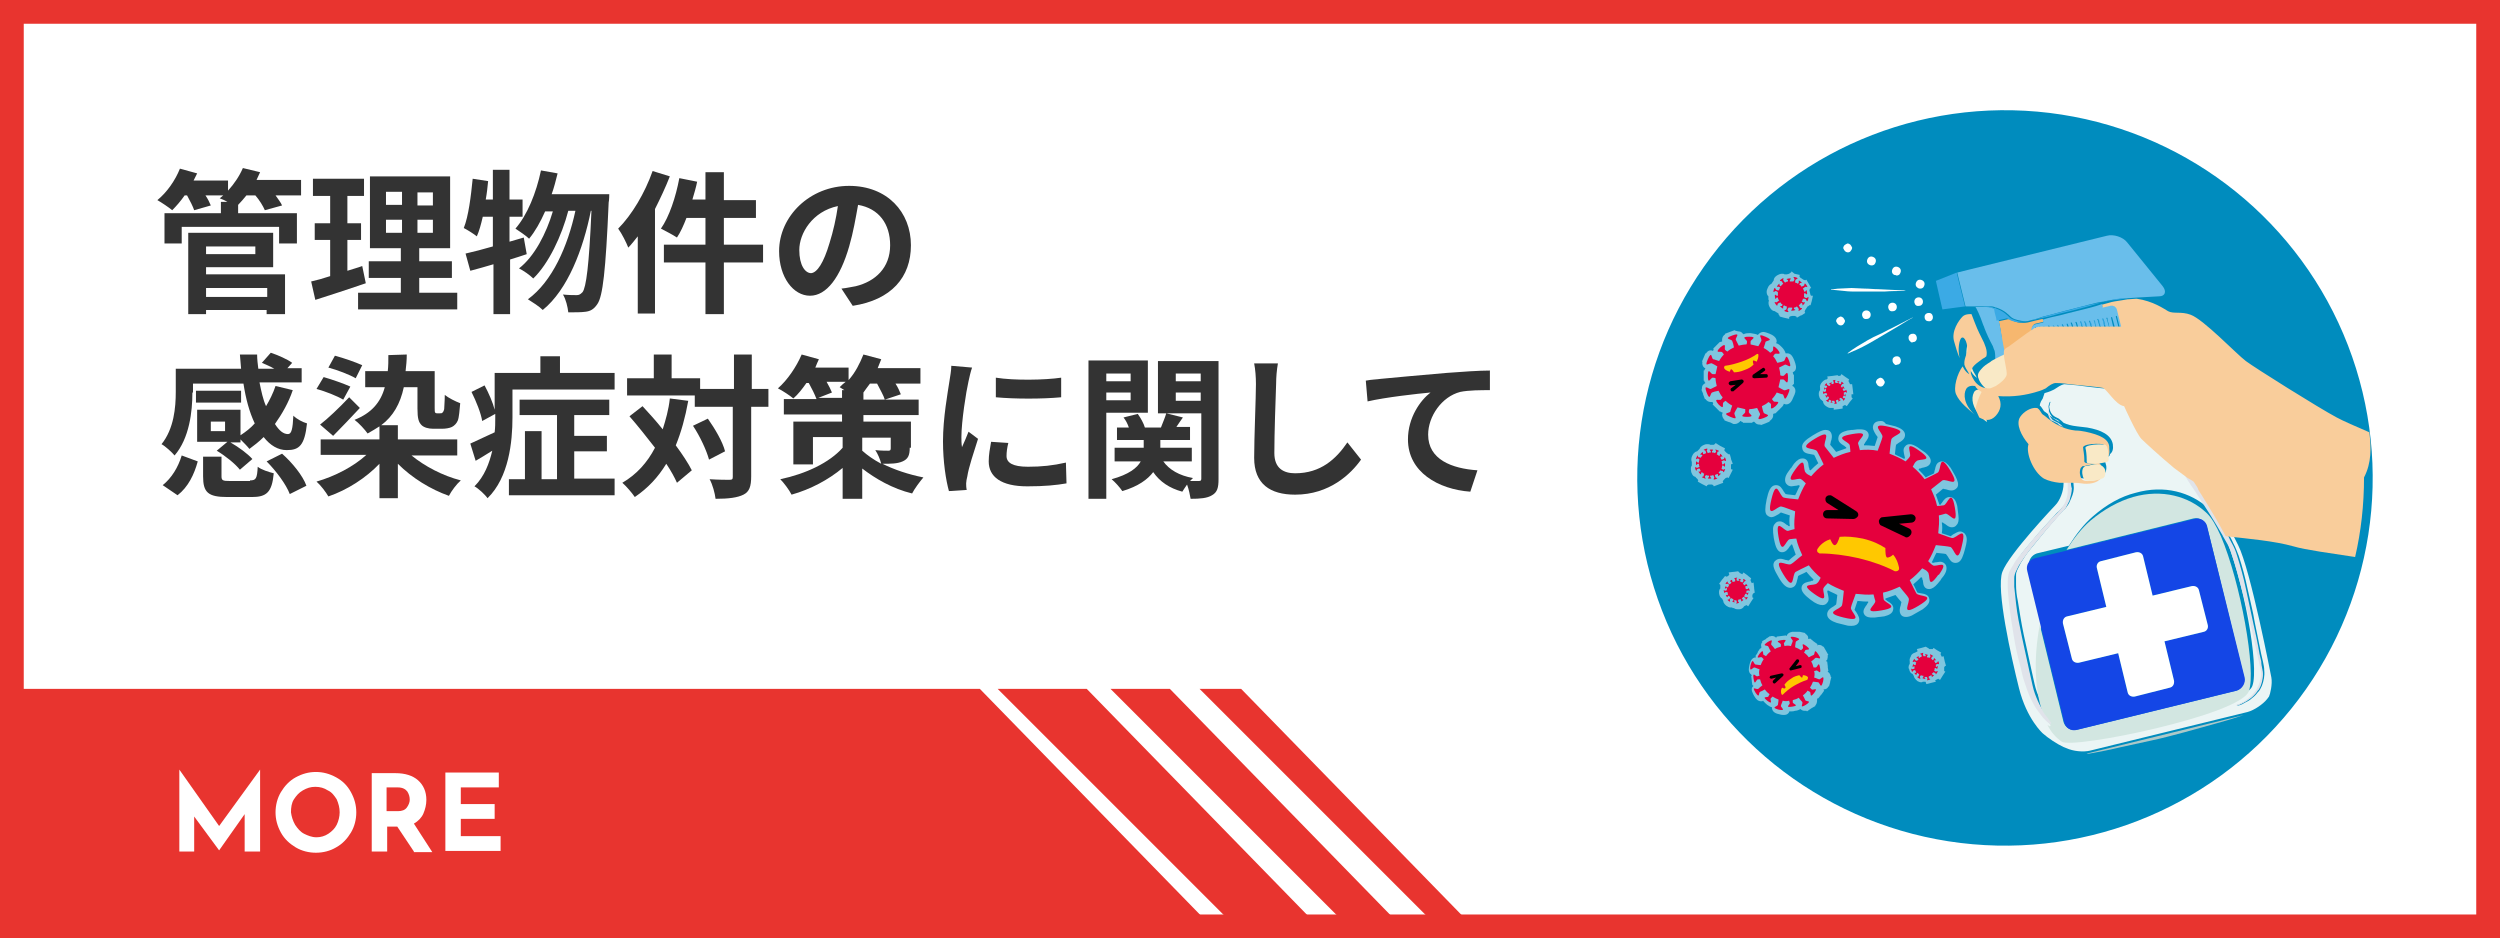 <?xml version="1.0" encoding="utf-8"?>
<!-- Generator: Adobe Illustrator 24.3.0, SVG Export Plug-In . SVG Version: 6.00 Build 0)  -->
<svg version="1.1" id="covid.svg" xmlns="http://www.w3.org/2000/svg" xmlns:xlink="http://www.w3.org/1999/xlink" x="0px" y="0px"
	 width="421px" height="158px" viewBox="0 0 421 158" style="enable-background:new 0 0 421 158;" xml:space="preserve">
<rect x="0" y="0" width="421" height="158" fill="#808080" stroke="none"/>
<style type="text/css">
	.st0{fill:#FFFFFF;stroke:#E8342F;stroke-width:4;}
	.st1{fill-rule:evenodd;clip-rule:evenodd;fill:#E8342F;}
	.st2{enable-background:new    ;}
	.st3{fill:#FFFFFF;}
	.st4{fill:#333333;}
	.st5{fill:#008CBE;}
	.st6{opacity:0.5;}
	.st7{fill:#E5003D;}
	.st8{fill:#FFC800;}
	.st9{fill:none;}
	.st10{fill:#F6B76F;}
	.st11{fill:#ADC8C8;}
	.st12{fill:#EBF5F5;}
	.st13{fill:#D2E6E1;}
	.st14{fill:#E0E3EA;}
	.st15{fill:#2FA5E3;}
	.st16{fill:#69BEEB;}
	.st17{fill:#3BAAE5;}
	.st18{fill:#1446E6;}
	.st19{fill:none;stroke:#F9CD9B;stroke-width:0;stroke-linecap:round;stroke-linejoin:round;}
	.st20{fill:#F9CD9B;}
	.st21{fill:#F9E9C6;}
	.st22{fill:none;stroke:#F9E9C6;stroke-width:0;stroke-linecap:round;stroke-linejoin:round;}
</style>
<rect id="長方形_4" x="2" y="2" class="st0" width="417" height="154"/>
<path id="長方形_27" class="st1" d="M2,116h163l39,40H2V116z"/>
<path id="長方形_27_のコピー" class="st1" d="M168,116h15l39,40h-14L168,116z"/>
<path id="長方形_27_のコピー_3" class="st1" d="M187,116h10l39,40h-9L187,116z"/>
<path id="長方形_27_のコピー_2" class="st1" d="M202,116h7l39,40h-6L202,116z"/>
<g class="st2">
	<path class="st3" d="M43.8,129.6v13.8h-2.6v-6.3l-4.3,6.1h0l-4.2-5.7v5.9h-2.5v-13.8h0l6.7,9.5L43.8,129.6L43.8,129.6z"/>
	<path class="st3" d="M47.3,133.4c0.6-1,1.4-1.9,2.5-2.5s2.2-0.9,3.4-0.9s2.3,0.3,3.4,0.9s1.9,1.4,2.5,2.5s0.9,2.2,0.9,3.4
		c0,1.2-0.3,2.4-0.9,3.4s-1.4,1.9-2.5,2.5c-1,0.6-2.2,0.9-3.4,0.9c-1.2,0-2.4-0.3-3.4-0.9c-1-0.6-1.9-1.4-2.5-2.5s-0.9-2.2-0.9-3.4
		C46.4,135.6,46.7,134.4,47.3,133.4z M49.7,138.9c0.4,0.6,0.9,1.2,1.5,1.5s1.3,0.6,2.1,0.6c0.7,0,1.4-0.2,2-0.6
		c0.6-0.4,1.1-0.9,1.4-1.5c0.3-0.6,0.5-1.4,0.5-2.1c0-0.8-0.2-1.5-0.5-2.2c-0.4-0.6-0.8-1.2-1.5-1.5c-0.6-0.4-1.3-0.6-2.1-0.6
		s-1.4,0.2-2.1,0.6s-1.1,0.9-1.5,1.5c-0.4,0.6-0.5,1.4-0.5,2.2C49.1,137.5,49.3,138.2,49.7,138.9z"/>
	<path class="st3" d="M69.7,143.4l-2.8-4.2h-1.7v4.2h-2.6v-13.2h4c1.6,0,2.9,0.4,3.8,1.2s1.4,1.9,1.4,3.3c0,0.8-0.2,1.6-0.5,2.3
		s-0.9,1.3-1.6,1.7l3.1,4.8H69.7z M65.2,136.6H67c0.7,0,1.2-0.2,1.5-0.6c0.3-0.4,0.5-0.9,0.5-1.3c0-0.5-0.1-0.9-0.4-1.4
		c-0.3-0.4-0.8-0.7-1.6-0.7h-1.9V136.6z"/>
	<path class="st3" d="M84,130.1v2.5h-6.4v2.8h5.7v2.5h-5.7v2.9h6.7v2.5h-9.3v-13.2H84z"/>
</g>
<g class="st2">
	<path class="st4" d="M50.7,32.9h-4.3c0.4,0.6,0.9,1.2,1.1,1.7l-2.9,0.8c-0.3-0.7-0.9-1.7-1.6-2.5h-1.5c-0.5,0.6-0.9,1.1-1.4,1.6
		v1.4h9.9V41h-3v-2.8H30.6V41h-2.9v-5.1h9.5V34h1.1c-0.5-0.3-1-0.5-1.3-0.6c0.2-0.2,0.4-0.3,0.6-0.5h-3c0.4,0.6,0.7,1.2,0.9,1.7
		l-2.8,0.8c-0.2-0.6-0.7-1.6-1.2-2.5h-0.4c-0.7,1-1.4,1.8-2.1,2.5c-0.6-0.5-1.8-1.3-2.5-1.7c1.6-1.3,3-3.3,3.8-5.3l2.9,0.8
		c-0.2,0.4-0.4,0.8-0.6,1.2h5.8v1.7c1-1.1,1.9-2.4,2.5-3.8l2.9,0.7c-0.2,0.4-0.4,0.9-0.6,1.3h7.5V32.9z M34.7,46.2H48v6.7h-3.1v-0.7
		H34.7v0.7h-3V39.2H46V45H34.7V46.2z M34.7,41.5v1.3H43v-1.3H34.7z M34.7,48.5v1.5h10.3v-1.5H34.7z"/>
	<path class="st4" d="M61.6,47.7c-2.9,1-6,2-8.5,2.8l-0.7-3.1c0.9-0.2,2-0.5,3.2-0.9v-6.1H53v-2.8h2.6V33h-2.9v-2.9h8.6V33h-2.8v4.6
		h2.3v2.8h-2.3v5.2c0.9-0.3,1.7-0.5,2.5-0.8L61.6,47.7z M77,49.3v2.8H60.3v-2.8h7.2v-2.5h-5.4V44h5.4v-2.2h-5.2V29.7h13.5v12.1h-5.2
		V44h5.5v2.8h-5.5v2.5H77z M65,34.5h2.7v-2.2H65V34.5z M65,39.2h2.7V37H65V39.2z M72.9,32.4h-2.6v2.2h2.6V32.4z M72.9,37h-2.6v2.2
		h2.6V37z"/>
	<path class="st4" d="M88.7,42.8c-0.9,0.3-1.8,0.6-2.8,0.9v9.2h-2.8v-8.4c-1.4,0.4-2.7,0.8-3.9,1.1l-0.8-2.9
		c1.3-0.3,2.9-0.7,4.6-1.2v-5h-1.7c-0.3,1.3-0.6,2.4-1,3.3c-0.5-0.4-1.6-1.1-2.2-1.4c0.8-2,1.2-5.3,1.5-8.3l2.6,0.4
		c-0.1,1-0.2,2-0.4,3.1h1.2v-5h2.8v5H88v2.9h-2.2v4.2l2.4-0.7L88.7,42.8z M102.6,32.7c0,0,0,1-0.1,1.4c-0.5,11.6-1,15.8-1.9,17.1
		c-0.6,0.9-1.2,1.2-2,1.3c-0.7,0.1-1.8,0.1-2.9,0.1c-0.1-0.9-0.4-2.2-0.9-3c1,0.1,1.8,0.1,2.3,0.1c0.4,0,0.6-0.1,1-0.5
		c0.6-0.8,1.1-4.4,1.5-13.7h-0.1c-1.3,6.5-3.9,13.3-8.1,16.7c-0.6-0.6-1.7-1.3-2.5-1.8c4.1-3,6.7-8.9,8-14.9h-1.2
		c-1.1,4.2-3.3,8.9-5.9,11.4c-0.6-0.6-1.6-1.3-2.4-1.7c2.6-2,4.6-5.9,5.7-9.6h-1.3c-0.8,1.8-1.7,3.4-2.7,4.6
		c-0.5-0.5-1.7-1.3-2.3-1.7c2-2.3,3.5-6,4.3-9.8l2.8,0.5c-0.3,1.2-0.6,2.4-1,3.5H102.6z"/>
	<path class="st4" d="M112.8,29.7c-0.7,1.8-1.6,3.7-2.5,5.5v17.6h-2.9v-13c-0.5,0.6-1,1.3-1.6,1.9c-0.3-0.8-1.1-2.4-1.7-3.2
		c2.3-2.3,4.5-6,5.8-9.7L112.8,29.7z M128.5,44.2h-6.6v8.7h-3.1v-8.7h-7v-3h7v-4.5h-3.2c-0.5,1.3-1,2.4-1.6,3.3
		c-0.6-0.4-1.9-1.1-2.7-1.5c1.4-2,2.5-5.3,3.1-8.5l3,0.6c-0.2,1-0.5,2-0.8,3h2.2V29h3.1v4.7h5.4v3h-5.4v4.5h6.6V44.2z"/>
	<path class="st4" d="M141.7,48.6c1-0.1,1.7-0.3,2.4-0.4c3.3-0.8,5.8-3.1,5.8-6.9c0-3.6-1.9-6.2-5.4-6.8c-0.4,2.2-0.8,4.6-1.5,7
		c-1.5,5.2-3.8,8.3-6.6,8.3c-2.8,0-5.2-3.1-5.2-7.5c0-5.9,5.2-11,11.8-11c6.4,0,10.4,4.4,10.4,10c0,5.4-3.3,9.2-9.8,10.2L141.7,48.6
		z M139.7,40.9c0.6-1.9,1.1-4.1,1.4-6.2c-4.3,0.9-6.5,4.6-6.5,7.4c0,2.6,1,3.9,2,3.9C137.6,45.9,138.7,44.3,139.7,40.9z"/>
</g>
<g class="st2">
	<path class="st4" d="M32.4,66.1c0,3.2-0.5,7.7-3,10.6c-0.4-0.5-1.6-1.6-2.2-1.9c2.1-2.6,2.4-6.2,2.4-8.8v-3.9h11
		c-0.1-0.8-0.1-1.6-0.2-2.4h2.9c0,0.8,0.1,1.6,0.2,2.4h2.7c-0.7-0.4-1.4-0.7-2.1-1l1.5-1.7c1.2,0.4,2.8,1.1,3.6,1.7l-0.8,0.9h2.4
		v2.4h-7.1c0.3,1.5,0.6,2.9,1.1,4c0.6-1,1.2-2.2,1.6-3.4l2.9,0.7c-0.7,2.1-1.8,4-3,5.7c0.7,1.1,1.4,1.7,2.2,1.7
		c0.6,0,0.8-0.9,0.9-3.1c0.6,0.6,1.6,1.1,2.3,1.3c-0.4,3.7-1.3,4.5-3.4,4.5c-1.5,0-2.8-0.8-3.9-2.2c-0.8,0.8-1.6,1.4-2.4,2
		c-0.3-0.4-1-1.1-1.5-1.6v0.5h-1.7c1.4,0.8,2.9,1.9,3.7,2.8l-2.1,1.8c-0.8-1-2.4-2.3-3.9-3.2l1.8-1.5h-5.1V69h7.3v4.3
		c0.9-0.6,1.7-1.2,2.4-2c-0.9-1.9-1.5-4.1-1.9-6.7h-8.5V66.1z M27.4,81.7c1.5-1.2,2.6-3,3.2-5l2.7,1c-0.6,2.2-1.6,4.3-3.4,5.7
		L27.4,81.7z M40.6,67.8H33v-2h7.6V67.8z M42.1,80.9c1,0,1.2-0.3,1.3-2.3c0.6,0.5,1.9,0.9,2.7,1.1c-0.3,3.2-1.2,4-3.7,4h-4.1
		c-3.3,0-4.1-0.8-4.1-3.5v-3.3h3.1v3.3c0,0.7,0.2,0.8,1.4,0.8H42.1z M37.9,71h-2.4v1.6h2.4V71z M47.5,76.4c1.7,1.5,3.5,3.7,4.1,5.4
		l-2.8,1.4c-0.6-1.6-2.3-3.9-3.9-5.5L47.5,76.4z"/>
	<path class="st4" d="M69.3,76.7c2.2,1.8,5.2,3.4,8.3,4.2c-0.7,0.6-1.6,1.8-2,2.6c-3.1-1.1-6.2-3-8.6-5.4v5.8h-3.1v-5.8
		c-2.3,2.4-5.4,4.4-8.6,5.5c-0.4-0.7-1.3-1.9-2-2.5c3.1-0.9,6.2-2.5,8.4-4.5H54V74h9.9v-2.2c-0.6,0.4-1.3,0.8-2,1.2
		c-0.4-0.6-1.5-1.8-2.2-2.3c2.8-1.1,4.4-2.9,5.1-5.5h-3.3v-2.7h3.8c0.1-0.9,0.1-1.7,0.1-2.7l3.1-0.1c0,1-0.1,1.9-0.2,2.8h4.9v6.2
		c0,0.4,0,0.7,0.1,0.8c0.1,0.1,0.2,0.1,0.3,0.1h0.5c0.2,0,0.3,0,0.4-0.1c0.1-0.1,0.2-0.2,0.3-0.6c0-0.4,0.1-1.3,0.1-2.4
		c0.6,0.5,1.8,1.1,2.6,1.4c-0.1,1.1-0.2,2.4-0.4,2.9c-0.2,0.5-0.6,0.9-1,1.1c-0.4,0.2-1.1,0.3-1.6,0.3h-1.6c-0.7,0-1.5-0.2-1.9-0.6
		c-0.5-0.5-0.7-1.1-0.7-2.8v-3.6h-2.3c-0.6,2.8-1.8,4.9-3.8,6.4H67V74h10v2.7H69.3z M57.8,67.3c-1-0.6-3-1.4-4.5-1.8l1.2-2
		c1.4,0.4,3.4,1.1,4.5,1.6L57.8,67.3z M53.9,71.5c1.3-1,3.2-2.8,4.9-4.6l1.8,1.8c-1.5,1.6-3.1,3.3-4.5,4.7L53.9,71.5z M59.9,63.7
		c-1-0.6-3.1-1.4-4.6-1.8l1.1-2c1.5,0.4,3.5,1.1,4.6,1.6L59.9,63.7z"/>
	<path class="st4" d="M86.3,70.3c0,4.1-0.6,10.1-4.2,13.6c-0.4-0.6-1.6-1.7-2.2-2c1.7-1.7,2.5-3.9,3-6c-1,0.6-1.9,1.2-2.8,1.7
		l-0.9-2.9c1.1-0.5,2.6-1.2,4.1-1.9c0.1-0.8,0.1-1.6,0.1-2.4v-0.7l-2.2,1.2c-0.2-1.3-1-3.3-1.8-4.9l2.2-1.1c0.7,1.3,1.4,2.9,1.7,4.1
		v-6.2H91v-2.8h3.3v2.8h9.2v2.8H86.3V70.3z M103.5,80.7v2.7H85.7v-2.7h2.7v-8.1h2.8v8.1h2.6V69.9h-6.3v-2.6h15.1v2.6h-5.9v3.5h5.5
		v2.6h-5.5v4.6H103.5z"/>
	<path class="st4" d="M115.9,67.5c-0.5,2.8-1.2,5.3-2.1,7.5c1.1,1.5,2.1,3,2.7,4.2l-2.5,2.1c-0.4-0.9-1-2-1.8-3.2
		c-1.4,2.3-3.1,4.1-5.3,5.6c-0.4-0.6-1.4-1.8-2.1-2.4c2.4-1.4,4.2-3.4,5.5-5.9c-1.4-1.8-2.9-3.7-4.3-5.3l2.2-1.7
		c1.1,1.2,2.3,2.5,3.4,3.9c0.5-1.6,1-3.3,1.2-5.2L115.9,67.5z M129.3,68.5h-2.8v11.7c0,1.7-0.3,2.6-1.3,3.1c-1,0.5-2.5,0.7-4.7,0.7
		c-0.1-0.9-0.5-2.4-1-3.3c1.5,0.1,2.9,0.1,3.3,0.1c0.5,0,0.6-0.1,0.6-0.5V68.5H117v-1.9h-11.4v-2.9h4.5v-4h3v4h4.8v1.8h5.7v-5.8h3
		v5.8h2.8V68.5z M119.2,70.5c1.2,1.7,2.5,3.9,2.9,5.5l-2.7,1.4c-0.4-1.5-1.5-3.9-2.7-5.7L119.2,70.5z"/>
	<path class="st4" d="M153.2,75.4c0,1.3-0.3,1.9-1.2,2.3c-0.9,0.4-2,0.4-3.4,0.4c2,1,4.4,1.8,6.9,2.3c-0.6,0.7-1.5,1.9-1.9,2.7
		c-3.3-0.8-6.2-2.5-8.4-4.2V84h-3.3v-5.2c-2.4,2-5.4,3.6-8.6,4.5c-0.4-0.8-1.3-2-1.9-2.6c4.3-0.9,8.3-2.8,10.5-5.3v-1.8h-5v4.6h-3.3
		V71h8.2v-1.2H132v-2.6h5.5c-0.3-0.8-0.8-1.8-1.3-2.7h-0.4c-0.7,1-1.4,1.9-2.2,2.6c-0.6-0.5-1.8-1.3-2.6-1.7c1.6-1.4,3.1-3.6,4-5.7
		l2.9,0.8c-0.2,0.4-0.4,0.9-0.6,1.4h5.6v2.1c1.1-1.2,1.9-2.8,2.5-4.3l3,0.8c-0.2,0.5-0.4,1-0.6,1.5h7.2v2.6h-4.2
		c0.4,0.6,0.7,1.3,0.9,1.8l-2.7,0.9c-0.2-0.7-0.8-1.7-1.3-2.7h-1.2c-0.4,0.5-0.8,1.1-1.1,1.5v1.2h9.3v2.6h-9.3V71h8V75.4z
		 M141.8,67.1v-1.4h0.4c-0.3-0.2-0.5-0.3-0.8-0.5c0.3-0.3,0.6-0.6,1-0.9h-3.2c0.4,0.7,0.7,1.3,0.9,1.8l-2.3,0.9H141.8z M145.2,75.9
		c0.9,0.8,1.9,1.5,3.2,2.2c-0.2-0.8-0.6-1.7-1-2.3c0.9,0.1,1.9,0.1,2.2,0.1c0.3,0,0.4-0.1,0.4-0.4v-1.8h-4.8V75.9z"/>
	<path class="st4" d="M163.7,61.9c-0.2,0.5-0.5,1.8-0.6,2.3c-0.4,1.7-1.2,6.8-1.2,9.4c0,0.5,0,1.1,0.1,1.7c0.4-0.9,0.8-1.8,1.1-2.6
		l1.6,1.2c-0.7,2.2-1.6,4.9-1.8,6.3c-0.1,0.4-0.2,0.9-0.2,1.2c0,0.3,0,0.7,0.1,1.1l-3,0.2c-0.5-1.8-1-4.9-1-8.4
		c0-3.9,0.8-8.2,1.1-10.2c0.1-0.7,0.3-1.7,0.3-2.5L163.7,61.9z M169.8,74.6c-0.2,0.8-0.3,1.5-0.3,2.2c0,1.1,1,1.8,3.6,1.8
		c2.3,0,4.2-0.2,6.4-0.7l0.1,3.5c-1.7,0.3-3.7,0.5-6.6,0.5c-4.4,0-6.5-1.6-6.5-4.2c0-1.1,0.2-2.2,0.4-3.3L169.8,74.6z M178.7,63.6
		v3.3c-3.2,0.3-7.8,0.3-11,0l0-3.3C170.8,64.1,176,64,178.7,63.6z"/>
	<path class="st4" d="M186.3,69.5V84h-3V60.7h10v8.8H186.3z M186.3,62.9v1.3h4.1v-1.3H186.3z M190.4,67.4v-1.3h-4.1v1.3H190.4z
		 M205.2,80.7c0,1.4-0.2,2.2-1.1,2.7c-0.8,0.5-2,0.6-3.6,0.6c-0.1-0.6-0.3-1.6-0.6-2.4c-0.3,0.4-0.6,0.9-0.8,1.2
		c-2.2-0.6-3.8-1.7-4.9-3.3c-0.9,1.2-2.5,2.4-5.2,3.2c-0.4-0.6-1.2-1.5-1.8-2c2.9-0.8,4.3-1.9,4.9-3h-4.4v-2.3h4.9v-1.3h-4.5V72h2
		c-0.2-0.6-0.5-1.2-0.9-1.7l2.4-0.6c0.5,0.7,1,1.6,1.2,2.3h2.7c0.3-0.8,0.7-1.7,0.9-2.4l2.8,0.7c-0.4,0.6-0.8,1.1-1.1,1.6h2.3v2.2
		h-5v1.3h5.3v2.3h-4.8c1,1.4,2.7,2.4,5,2.8c-0.2,0.2-0.3,0.3-0.5,0.5c0.6,0,1.2,0,1.5,0c0.3,0,0.4-0.1,0.4-0.4V69.6H195v-8.8h10.2
		V80.7z M198,62.9v1.3h4.2v-1.3H198z M202.2,67.5v-1.4H198v1.4H202.2z"/>
	<path class="st4" d="M215.2,61.2c-0.2,1.1-0.3,2.4-0.3,3.4c-0.1,2.7-0.3,8.5-0.3,11.7c0,2.6,1.6,3.4,3.5,3.4c4.3,0,6.9-2.4,8.8-5.2
		l2.3,2.9c-1.7,2.4-5.3,5.9-11.1,5.9c-4.2,0-6.9-1.8-6.9-6.2c0-3.4,0.3-10.2,0.3-12.4c0-1.2-0.1-2.5-0.3-3.5L215.2,61.2z"/>
	<path class="st4" d="M232.5,63.8c2.1-0.2,6.4-0.6,11.1-1c2.6-0.2,5.5-0.4,7.3-0.4l0,3.3c-1.4,0-3.6,0-5,0.3
		c-3.1,0.8-5.4,4.1-5.4,7.2c0,4.2,4,5.7,8.3,6l-1.2,3.6c-5.4-0.4-10.5-3.3-10.5-8.8c0-3.7,2.1-6.6,3.8-7.9
		c-2.2,0.2-7.6,0.8-10.6,1.5l-0.3-3.5C231,63.9,231.9,63.9,232.5,63.8z"/>
</g>
<g>
	
		<ellipse transform="matrix(0.933 -0.361 0.361 0.933 -6.346 127.122)" class="st5" cx="337.5" cy="80.6" rx="61.9" ry="61.9"/>
	<g>
		<g>
			<g class="st6">
				<path class="st3" d="M324.3,108.9l-0.7,0.2c0,0,0,0,0,0l-0.8,0.2l0.1,0.3c0,0,0,0,0,0.1l-0.2,0.1c0,0,0,0,0,0l-0.2,0.1
					c-0.4,0.1-0.7,0.4-0.7,0.6c-0.1,0.2-0.3,0.5-0.2,0.9l0,0.2l0,0.2c-0.3,0.4-0.2,0.8-0.1,0.9c0.1,0.5,0.3,0.7,0.6,0.8
					c0,0.1,0.1,0.1,0.1,0.2c0,0,0.1,0.1,0.1,0.2c0.1,0.4,0.5,0.7,0.6,0.8c0.2,0.1,0.4,0.2,0.6,0.2c0.1,0,0.2,0,0.3-0.1
					c0.1,0,0.1,0,0.2,0c0.1,0,0.1,0,0.2,0c0,0,0.1,0,0.1,0.1l0.1,0.3l0.8-0.2c0,0,0,0,0,0l0,0c0,0,0,0,0,0l0.8-0.2l-0.1-0.2
					c0,0,0-0.1,0.1-0.1l0.2-0.1c0,0,0,0,0,0l0.2-0.1l0.3,0.2l0.5-0.8l0.4-0.6l-0.2-0.1c0-0.1,0-0.1,0-0.2l0-0.2c0,0,0,0,0,0l0-0.2
					c0-0.1,0.1-0.1,0.1-0.2l0.2-0.1l-0.2-0.7c0,0,0,0,0,0l0,0c0,0,0,0,0,0l-0.2-0.9l-0.3,0.1c0,0,0,0,0,0l-0.1-0.2c0,0,0,0,0,0
					l-0.1-0.2c0,0,0-0.1,0-0.1l0.1-0.2l-0.7-0.4c0,0,0,0,0,0l-0.6-0.4l-0.1,0.2c-0.1,0-0.1,0-0.2,0l-0.2,0c0,0,0,0,0,0l-0.2,0
					c0,0-0.1-0.1-0.1-0.1L324.3,108.9L324.3,108.9z"/>
			</g>
			<path class="st7" d="M326.5,111.6c-0.1-0.5-0.2-0.1-0.3,0c-0.1,0-0.2,0-0.3,0.1c0-0.1-0.1-0.3-0.2-0.4c0,0,0.1-0.1,0.1-0.1
				c0.1-0.1,0.4,0.2,0.1-0.2c0,0,0,0,0,0c0,0,0,0,0,0c-0.3-0.4-0.2,0-0.3,0.1c0,0-0.1,0-0.1,0.1c-0.1-0.1-0.2-0.2-0.3-0.3
				c0.1-0.1,0.1-0.3,0.1-0.3c0.1-0.1,0.5,0,0-0.3c0,0,0,0,0,0c0,0,0,0,0,0c-0.5-0.3-0.2,0.1-0.2,0.2c0,0.1-0.1,0.2-0.2,0.3
				c-0.1-0.1-0.3-0.1-0.4-0.1c0-0.1,0-0.1,0-0.2c0-0.1,0.4-0.2-0.1-0.3c0,0,0,0,0,0c0,0,0,0,0,0c-0.5-0.1-0.1,0.1-0.1,0.2
				c0,0,0,0.1,0,0.1c-0.1,0-0.3,0-0.4,0c0-0.1-0.1-0.3-0.1-0.3c0-0.1,0.3-0.4-0.2-0.2c0,0,0,0,0,0c0,0,0,0,0,0
				c-0.5,0.1-0.1,0.2,0,0.3c0,0.1,0,0.2,0,0.3c-0.1,0-0.3,0.1-0.4,0.2c0,0-0.1-0.1-0.1-0.1c-0.1-0.1,0.2-0.4-0.2-0.1c0,0,0,0,0,0
				c0,0,0,0,0,0c-0.4,0.3,0,0.2,0.1,0.3c0,0,0,0.1,0.1,0.1c-0.1,0.1-0.2,0.2-0.3,0.3c-0.1-0.1-0.3-0.1-0.3-0.1c-0.1-0.1,0-0.5-0.3,0
				c-0.3,0.5,0.1,0.2,0.2,0.2c0.1,0,0.2,0.1,0.3,0.2c-0.1,0.1-0.1,0.3-0.1,0.4c-0.1,0-0.1,0-0.2,0c-0.1,0-0.2-0.4-0.3,0.1
				c0,0,0,0,0,0c0,0,0,0,0,0c-0.1,0.5,0.1,0.1,0.2,0.1c0,0,0.1,0,0.1,0c0,0.1,0,0.3,0,0.4c-0.1,0-0.3,0.1-0.3,0.1
				c-0.1,0-0.4-0.3-0.2,0.2c0.1,0.5,0.2,0.1,0.3,0c0.1,0,0.2,0,0.3-0.1c0,0.1,0.1,0.3,0.2,0.4c0,0-0.1,0.1-0.1,0.1
				c-0.1,0.1-0.4-0.2-0.1,0.2c0.3,0.4,0.2,0,0.3-0.1c0,0,0.1,0,0.1-0.1c0.1,0.1,0.2,0.2,0.3,0.3c-0.1,0.1-0.1,0.3-0.1,0.3
				c-0.1,0.1-0.5,0,0,0.3c0.5,0.3,0.2-0.1,0.2-0.2c0-0.1,0.1-0.2,0.2-0.3c0.1,0.1,0.3,0.1,0.4,0.1c0,0.1,0,0.1,0,0.2
				c0,0.1-0.4,0.2,0.1,0.3c0.5,0.1,0.1-0.1,0.1-0.2c0,0,0-0.1,0-0.1c0.1,0,0.3,0,0.4,0c0,0.1,0.1,0.3,0.1,0.3c0,0.1-0.3,0.4,0.2,0.2
				c0,0,0,0,0,0c0,0,0,0,0,0c0.5-0.1,0.1-0.2,0-0.3c0-0.1,0-0.2,0-0.3c0.1,0,0.3-0.1,0.4-0.2c0,0,0.1,0.1,0.1,0.1
				c0.1,0.1-0.2,0.4,0.2,0.1c0,0,0,0,0,0c0,0,0,0,0,0c0.4-0.3,0-0.2-0.1-0.3c0,0,0-0.1-0.1-0.1c0.1-0.1,0.2-0.2,0.3-0.3
				c0.1,0.1,0.3,0.1,0.3,0.1c0.1,0.1,0,0.5,0.3,0c0,0,0,0,0,0c0,0,0,0,0,0c0.3-0.5-0.1-0.2-0.2-0.2c-0.1,0-0.2-0.1-0.3-0.2
				c0.1-0.1,0.1-0.3,0.1-0.4c0.1,0,0.1,0,0.2,0c0.1,0,0.2,0.4,0.3-0.1c0,0,0,0,0,0c0,0,0,0,0,0c0.1-0.5-0.1-0.1-0.2-0.1
				c0,0-0.1,0-0.1,0c0-0.1,0-0.3,0-0.4c0.1,0,0.3-0.1,0.3-0.1C326.3,111.7,326.6,112.1,326.5,111.6
				C326.5,111.6,326.5,111.6,326.5,111.6C326.5,111.6,326.5,111.6,326.5,111.6z"/>
		</g>
	</g>
	<g>
		<g>
			<g class="st6">
				<path class="st3" d="M292.7,96.2l-0.7,0.1c0,0,0,0-0.1,0l-0.8,0.1l0.1,0.3c0,0,0,0,0,0.1L291,97c0,0,0,0,0,0l-0.2,0.1
					c0,0-0.1,0-0.1,0l-0.2-0.1l-0.4,0.5c0,0-0.1,0.1-0.1,0.1c0,0,0,0,0,0l-0.5,0.7l0.2,0.2c0,0,0,0,0,0.1l0,0.2c0,0,0,0,0,0.1l0,0.2
					c0,0,0,0,0,0c-0.3,0.3-0.2,0.7-0.2,0.9c0.1,0.5,0.3,0.7,0.5,0.8l0.1,0.2c0,0,0,0,0,0c0,0,0,0,0,0l0.1,0.2c0,0.4,0.4,0.7,0.5,0.8
					c0.2,0.1,0.4,0.3,0.7,0.3c0.1,0,0.2,0,0.2,0c0.1,0,0.1,0,0.2,0.1c0.1,0,0.1,0,0.2,0c0.1,0.1,0.3,0.2,0.6,0.2c0.1,0,0.2,0,0.3,0
					c0.2,0,0.6-0.1,0.8-0.5c0.1,0,0.1-0.1,0.2-0.1c0.1,0,0.1-0.1,0.2-0.1c0,0,0,0,0,0l0.3,0.2l0.5-0.8c0,0,0,0,0,0l0.4-0.6l-0.2-0.1
					c0-0.1,0-0.1,0-0.2l0-0.2c0,0,0,0,0,0l0.1-0.2c0,0,0,0,0,0c0,0,0.1-0.1,0.1-0.1l0.2-0.1l-0.1-0.7c0,0,0-0.1,0-0.1c0,0,0,0,0,0
					l-0.1-0.9l-0.3,0.1c0,0,0,0,0,0l-0.1-0.2c0,0,0,0,0,0l-0.1-0.2c0-0.1,0-0.1,0-0.2l0.1-0.2l-0.5-0.4c0,0-0.1-0.1-0.1-0.1l0,0
					c0,0,0,0,0,0l-0.7-0.5l-0.2,0.3c0,0,0,0,0,0l-0.2-0.1l0,0l-0.2-0.1c0,0-0.1-0.1-0.1-0.1L292.7,96.2L292.7,96.2z"/>
			</g>
			<path class="st7" d="M293.8,97.6c-0.4-0.3-0.2,0.1-0.2,0.2c0,0.1-0.1,0.2-0.2,0.3c-0.1-0.1-0.2-0.1-0.4-0.2c0-0.1,0-0.1,0-0.1
				c0-0.1,0.4-0.1,0-0.3c0,0,0,0,0,0c0,0,0,0,0,0c-0.5-0.1-0.1,0.1-0.1,0.2c0,0,0,0.1,0,0.1c-0.1,0-0.3,0-0.4,0
				c0-0.1-0.1-0.3-0.1-0.3c0-0.1,0.4-0.3-0.1-0.2c0,0,0,0,0,0c0,0,0,0,0,0c-0.5,0.1-0.1,0.2-0.1,0.3c0,0.1,0,0.2,0,0.3
				c-0.1,0-0.3,0.1-0.4,0.1c0-0.1-0.1-0.1-0.1-0.1c-0.1-0.1,0.2-0.4-0.2-0.2c0,0,0,0,0,0c0,0,0,0,0,0c-0.4,0.3,0,0.2,0,0.3
				c0,0,0,0.1,0.1,0.1c-0.1,0.1-0.2,0.2-0.3,0.3c-0.1-0.1-0.2-0.1-0.3-0.2c-0.1-0.1,0-0.5-0.3-0.1c0,0,0,0,0,0c0,0,0,0,0,0
				c-0.3,0.4,0.1,0.2,0.2,0.2c0.1,0,0.2,0.1,0.3,0.2c-0.1,0.1-0.1,0.2-0.2,0.4c-0.1,0-0.1,0-0.2,0c-0.1,0-0.1-0.4-0.3,0c0,0,0,0,0,0
				c0,0,0,0,0,0c-0.1,0.5,0.1,0.1,0.2,0.1c0,0,0.1,0,0.1,0c0,0.1,0,0.3,0,0.4c-0.1,0-0.3,0.1-0.3,0.1c-0.1,0-0.3-0.4-0.2,0.1
				c0.1,0.5,0.2,0.1,0.3,0.1c0.1,0,0.2,0,0.3,0c0,0.1,0.1,0.3,0.1,0.4c0,0-0.1,0.1-0.1,0.1c-0.1,0.1-0.4-0.2-0.2,0.2c0,0,0,0,0,0
				c0,0,0,0,0,0c0.3,0.4,0.2,0,0.3,0c0,0,0.1,0,0.1-0.1c0.1,0.1,0.2,0.2,0.3,0.3c-0.1,0.1-0.1,0.2-0.2,0.3c-0.1,0.1-0.5,0-0.1,0.3
				c0.4,0.3,0.2-0.1,0.2-0.2c0-0.1,0.1-0.2,0.2-0.3c0.1,0.1,0.2,0.1,0.4,0.2c0,0.1,0,0.1,0,0.2c0,0.1-0.4,0.1,0,0.3
				c0.5,0.1,0.1-0.1,0.1-0.2c0,0,0-0.1,0-0.1c0.1,0,0.3,0,0.4,0c0,0.1,0.1,0.3,0.1,0.3c0,0.1-0.4,0.3,0.1,0.2
				c0.5-0.1,0.1-0.2,0.1-0.3c0-0.1,0-0.2,0-0.3c0.1,0,0.3-0.1,0.4-0.1c0,0,0.1,0.1,0.1,0.1c0.1,0.1-0.2,0.4,0.2,0.2
				c0.4-0.3,0-0.2,0-0.3c0,0,0-0.1-0.1-0.1c0.1-0.1,0.2-0.2,0.3-0.3c0.1,0.1,0.2,0.1,0.3,0.2c0.1,0.1,0,0.5,0.3,0.1c0,0,0,0,0,0
				c0,0,0,0,0,0c0.3-0.4-0.1-0.2-0.2-0.2c-0.1,0-0.2-0.1-0.3-0.2c0.1-0.1,0.1-0.2,0.2-0.4c0.1,0,0.1,0,0.2,0c0.1,0,0.1,0.4,0.3,0
				c0,0,0,0,0,0c0,0,0,0,0,0c0.1-0.5-0.1-0.1-0.2-0.1c0,0-0.1,0-0.1,0c0-0.1,0-0.3,0-0.4c0.1,0,0.3-0.1,0.3-0.1
				c0.1,0,0.3,0.4,0.2-0.1c0,0,0,0,0,0c0,0,0,0,0,0c-0.1-0.5-0.2-0.1-0.3-0.1c-0.1,0-0.2,0-0.3,0c0-0.1-0.1-0.3-0.1-0.4
				c0,0,0.1-0.1,0.1-0.1c0.1-0.1,0.4,0.2,0.2-0.2c0,0,0,0,0,0c0,0,0,0,0,0c-0.3-0.4-0.2,0-0.3,0c0,0-0.1,0-0.1,0.1
				c-0.1-0.1-0.2-0.2-0.3-0.3c0.1-0.1,0.1-0.2,0.2-0.3C293.8,97.8,294.2,97.9,293.8,97.6C293.8,97.6,293.8,97.6,293.8,97.6
				C293.8,97.6,293.8,97.6,293.8,97.6z"/>
		</g>
	</g>
	<g>
		<g>
			<g class="st6">
				<path class="st3" d="M288.9,74.6l-0.1,0.2c-0.1,0-0.1,0-0.2,0.1l-0.3,0c0,0,0,0,0,0l-0.3,0c-0.1-0.1-0.3-0.1-0.5-0.1l0,0
					c-0.1,0-0.3,0-0.5,0.1c-0.2,0.1-0.6,0.2-0.8,0.7l-0.2,0.2l0,0l-0.2,0.2c-0.5,0.1-0.7,0.5-0.8,0.7c-0.1,0.2-0.3,0.6-0.1,1.1
					c0,0.1,0,0.2,0,0.3c0,0.1,0,0.2,0,0.3c0,0,0,0,0,0c-0.3,0.4-0.1,0.8-0.1,1.1c0.1,0.2,0.2,0.7,0.7,0.8c0.1,0.1,0.1,0.2,0.2,0.2
					c0,0.1,0.1,0.1,0.2,0.2c0,0.1,0,0.2,0.1,0.2l-0.1,0.2l0.7,0.4l0.8,0.4l0.1-0.2c0.1,0,0.1,0,0.2-0.1l0.3,0c0,0,0,0,0,0l0,0
					c0,0,0,0,0,0l0.3,0c0.1,0,0.1,0.1,0.2,0.1l0.1,0.2l0.8-0.3c0,0,0,0,0,0l0,0c0,0,0,0,0,0l0.8-0.3l-0.1-0.2c0,0,0.1-0.1,0.1-0.2
					l0.2-0.2c0,0,0,0,0,0l0.2-0.2c0.1,0,0.2-0.1,0.3-0.1l0.2,0.1l0.3-0.6c0,0,0,0,0,0c0,0,0,0,0,0l0.4-0.8l-0.3-0.1c0,0,0-0.1,0-0.1
					l0-0.3c0,0,0,0,0,0l0-0.3c0,0,0-0.1,0-0.1l0.3-0.1l-0.3-0.8c0,0,0-0.1,0-0.1l-0.2-0.7l-0.2,0c-0.1-0.1-0.2-0.1-0.3-0.2l-0.2-0.2
					l-0.2-0.2c0-0.1,0-0.1,0-0.2l0.1-0.2l-0.8-0.4c0,0,0,0,0,0L288.9,74.6L288.9,74.6z"/>
			</g>
			<path class="st7" d="M290.4,79.3c0.3-0.6-0.1-0.2-0.2-0.2c-0.1,0-0.2-0.1-0.3-0.2c0.1-0.2,0.1-0.3,0.1-0.5c0.1,0,0.1,0,0.2,0
				c0.1,0,0.3,0.5,0.3-0.1c0,0,0,0,0,0c0,0,0,0,0,0c0-0.6-0.2-0.1-0.3-0.1c0,0-0.1,0-0.2,0c0-0.2,0-0.3-0.1-0.5
				c0.1-0.1,0.3-0.1,0.4-0.2c0.1,0,0.5,0.4,0.3-0.2c0,0,0,0,0,0c0,0,0,0,0,0c-0.2-0.6-0.2-0.1-0.3,0c-0.1,0-0.2,0.1-0.4,0.1
				c-0.1-0.1-0.1-0.3-0.2-0.4c0.1-0.1,0.1-0.1,0.1-0.1c0.1-0.1,0.5,0.2,0.1-0.3c0,0,0,0,0,0c0,0,0,0,0,0c-0.4-0.4-0.2,0-0.3,0.1
				c0,0-0.1,0.1-0.1,0.1c-0.1-0.1-0.2-0.2-0.4-0.3c0.1-0.1,0.1-0.3,0.1-0.4c0.1-0.1,0.6-0.1,0-0.3c0,0,0,0,0,0c0,0,0,0,0,0
				c-0.6-0.3-0.2,0.1-0.2,0.2c0,0.1-0.1,0.2-0.2,0.3c-0.2-0.1-0.3-0.1-0.5-0.1c0-0.1,0-0.1,0-0.2c0-0.1,0.5-0.3-0.1-0.3c0,0,0,0,0,0
				c0,0,0,0,0,0c-0.6,0-0.1,0.2-0.1,0.3c0,0,0,0.1,0,0.2c-0.2,0-0.3,0-0.5,0.1c-0.1-0.1-0.1-0.3-0.2-0.4c0-0.1,0.4-0.5-0.2-0.3
				c-0.6,0.2-0.1,0.2,0,0.3c0,0.1,0.1,0.2,0.1,0.4c-0.1,0.1-0.3,0.1-0.4,0.2c-0.1-0.1-0.1-0.1-0.1-0.1c-0.1-0.1,0.2-0.5-0.3-0.1
				c0,0,0,0,0,0c0,0,0,0,0,0c-0.4,0.4,0,0.2,0.1,0.3c0,0,0.1,0.1,0.1,0.1c-0.1,0.1-0.2,0.2-0.3,0.4c-0.1-0.1-0.3-0.1-0.4-0.1
				c-0.1-0.1-0.1-0.6-0.3,0c-0.3,0.6,0.1,0.2,0.2,0.2c0.1,0,0.2,0.1,0.3,0.2c-0.1,0.2-0.1,0.3-0.1,0.5c-0.1,0-0.1,0-0.2,0
				c-0.1,0-0.3-0.5-0.3,0.1c0,0.6,0.2,0.1,0.3,0.1c0,0,0.1,0,0.2,0c0,0.2,0,0.3,0.1,0.5c-0.1,0.1-0.3,0.1-0.4,0.2
				c-0.1,0-0.5-0.4-0.3,0.2c0.2,0.6,0.2,0.1,0.3,0c0.1,0,0.2-0.1,0.4-0.1c0.1,0.1,0.1,0.3,0.2,0.4c-0.1,0.1-0.1,0.1-0.1,0.1
				c-0.1,0.1-0.5-0.2-0.1,0.3c0.4,0.4,0.2,0,0.3-0.1c0,0,0.1-0.1,0.1-0.1c0.1,0.1,0.2,0.2,0.4,0.3c-0.1,0.1-0.1,0.3-0.1,0.4
				c-0.1,0.1-0.6,0.1,0,0.3c0,0,0,0,0,0c0,0,0,0,0,0c0.6,0.3,0.2-0.1,0.2-0.2c0-0.1,0.1-0.2,0.2-0.3c0.2,0.1,0.3,0.1,0.5,0.1
				c0,0.1,0,0.1,0,0.2c0,0.1-0.5,0.3,0.1,0.3c0,0,0,0,0,0c0,0,0,0,0,0c0.6,0,0.1-0.2,0.1-0.3c0,0,0-0.1,0-0.2c0.2,0,0.3,0,0.5-0.1
				c0.1,0.1,0.1,0.3,0.2,0.4c0,0.1-0.4,0.5,0.2,0.3c0,0,0,0,0,0c0,0,0,0,0,0c0.6-0.2,0.1-0.2,0-0.3c0-0.1-0.1-0.2-0.1-0.4
				c0.1-0.1,0.3-0.1,0.4-0.2c0.1,0.1,0.1,0.1,0.1,0.1c0.1,0.1-0.2,0.5,0.3,0.1c0,0,0,0,0,0c0,0,0,0,0,0c0.4-0.4,0-0.2-0.1-0.3
				c0,0-0.1-0.1-0.1-0.1c0.1-0.1,0.2-0.2,0.3-0.4c0.1,0.1,0.3,0.1,0.4,0.1C290.2,79.3,290.2,79.8,290.4,79.3
				C290.4,79.3,290.4,79.3,290.4,79.3C290.4,79.3,290.4,79.3,290.4,79.3z"/>
		</g>
	</g>
	<g>
		<g>
			<g class="st6">
				<path class="st3" d="M301.7,45.7l-0.1,0.2c-0.1,0-0.2,0.1-0.3,0.2l-0.4,0.1c0,0,0,0,0,0l-0.4,0c-0.1-0.1-0.2-0.1-0.4-0.1
					c-0.3,0-0.5,0.1-0.7,0.2c-0.2,0.1-0.7,0.4-0.7,0.9l-0.2,0.3c0,0,0,0,0,0l-0.2,0.3c-0.5,0.2-0.6,0.7-0.7,0.9
					c-0.1,0.2-0.2,0.7,0.1,1.1c0,0,0,0,0.1,0.1c0,0.1,0,0.3,0,0.4c0,0.1,0,0.3,0.1,0.3c-0.2,0.5,0,0.9,0.1,1.1
					c0.1,0.2,0.4,0.7,0.9,0.7c0.1,0.1,0.2,0.2,0.3,0.2c0.1,0.1,0.2,0.1,0.3,0.2c0,0.2,0.1,0.3,0.2,0.4l0,0.1l0.7,0.2c0,0,0,0,0,0
					l0,0c0,0,0,0,0,0l0.9,0.2l0-0.3c0.1,0,0.1-0.1,0.1-0.1l0.4-0.1c0,0,0,0,0,0l0.4,0c0.1,0,0.2,0.1,0.3,0.1l0.1,0.2l0.7-0.4
					c0,0,0,0,0.1,0l0.6-0.4l-0.1-0.2c0-0.1,0.1-0.2,0.1-0.3l0.2-0.3c0,0,0,0,0,0l0.2-0.3c0.1,0,0.2-0.1,0.3-0.2l0.2,0l0.2-0.7
					c0,0,0,0,0,0l0.2-0.9l-0.3,0c0,0-0.1-0.1-0.1-0.1c0,0,0,0,0,0l-0.1-0.4c0,0,0,0,0,0l-0.1-0.4c0-0.1,0.1-0.2,0.1-0.3l0.2-0.1
					l-0.4-0.7v0l-0.4-0.7l-0.2,0.1c-0.1,0-0.2-0.1-0.3-0.1l-0.3-0.2c0,0,0,0,0,0c0,0,0,0,0,0l-0.3-0.2c0-0.1-0.1-0.2-0.1-0.2
					l0.1-0.2l-0.9-0.2c0,0,0,0,0,0L301.7,45.7L301.7,45.7z"/>
			</g>
			<path class="st7" d="M304.5,50.4c0.2-0.7-0.2-0.2-0.3-0.2c-0.1,0-0.3-0.1-0.4-0.2c0-0.2,0-0.4,0-0.6c0.1,0,0.2,0,0.2,0
				c0.1,0,0.4,0.5,0.3-0.2c0,0,0,0,0,0c0,0,0,0,0,0c-0.1-0.7-0.2-0.1-0.3-0.1c0,0-0.1,0-0.2,0c0-0.2-0.1-0.4-0.2-0.5
				c0.1-0.1,0.3-0.2,0.4-0.3c0.1-0.1,0.6,0.3,0.2-0.3c0,0,0,0,0,0c0,0,0,0,0,0c-0.4-0.6-0.3,0-0.4,0.1c-0.1,0-0.3,0.1-0.4,0.2
				c-0.1-0.2-0.2-0.3-0.4-0.4c0-0.1,0.1-0.1,0.1-0.2c0.1-0.1,0.6,0.1,0.1-0.3c0,0,0,0,0,0c0,0,0,0,0,0c-0.5-0.4-0.2,0.1-0.3,0.2
				c0,0-0.1,0.1-0.1,0.2c-0.2-0.1-0.3-0.2-0.5-0.2c0-0.2,0-0.4,0.1-0.5c0-0.1,0.7-0.2,0-0.4c0,0,0,0,0,0c0,0,0,0,0,0
				c-0.7-0.2-0.2,0.2-0.2,0.3c0,0.1-0.1,0.3-0.2,0.4c-0.2,0-0.4,0-0.6,0c0-0.1,0-0.2,0-0.2c0-0.1,0.5-0.4-0.2-0.3c0,0,0,0,0,0
				c0,0,0,0,0,0c-0.7,0.1-0.1,0.2-0.1,0.3c0,0,0,0.1,0,0.2c-0.2,0-0.4,0.1-0.5,0.2c-0.1-0.1-0.2-0.3-0.3-0.4
				c-0.1-0.1,0.3-0.6-0.3-0.2c-0.6,0.4,0,0.3,0.1,0.4c0,0.1,0.1,0.3,0.2,0.4c-0.2,0.1-0.3,0.2-0.4,0.4c-0.1,0-0.1-0.1-0.2-0.1
				c-0.1-0.1,0.1-0.6-0.3-0.1c0,0,0,0,0,0c0,0,0,0,0,0c-0.4,0.5,0.1,0.2,0.2,0.3c0,0,0.1,0.1,0.2,0.1c-0.1,0.2-0.2,0.3-0.2,0.5
				c-0.2,0-0.4,0-0.5-0.1c-0.1,0-0.2-0.7-0.4,0c-0.2,0.7,0.2,0.2,0.3,0.2c0.1,0,0.3,0.1,0.4,0.2c0,0.2,0,0.4,0,0.6
				c-0.1,0-0.2,0-0.2,0c-0.1,0-0.4-0.5-0.3,0.2c0.1,0.7,0.2,0.1,0.3,0.1c0,0,0.1,0,0.2,0c0,0.2,0.1,0.4,0.2,0.5
				c-0.1,0.1-0.3,0.2-0.4,0.3c-0.1,0.1-0.6-0.3-0.2,0.3c0.4,0.6,0.3,0,0.4-0.1c0.1,0,0.3-0.1,0.4-0.2c0.1,0.2,0.2,0.3,0.4,0.4
				c0,0.1-0.1,0.1-0.1,0.2c-0.1,0.1-0.6-0.1-0.1,0.3c0.5,0.4,0.2-0.1,0.3-0.2c0,0,0.1-0.1,0.1-0.2c0.2,0.1,0.3,0.2,0.5,0.2
				c0,0.2,0,0.4-0.1,0.5c0,0.1-0.7,0.2,0,0.4c0,0,0,0,0,0c0,0,0,0,0,0c0.7,0.2,0.2-0.2,0.2-0.3c0-0.1,0.1-0.3,0.2-0.4
				c0.2,0,0.4,0,0.6,0c0,0.1,0,0.2,0,0.2c0,0.1-0.5,0.4,0.2,0.3c0,0,0,0,0,0c0,0,0,0,0,0c0.7-0.1,0.1-0.2,0.1-0.3c0,0,0-0.1,0-0.2
				c0.2,0,0.4-0.1,0.5-0.2c0.1,0.1,0.2,0.3,0.3,0.4c0.1,0.1-0.3,0.6,0.3,0.2c0,0,0,0,0,0c0,0,0,0,0,0c0.6-0.4,0-0.3-0.1-0.4
				c0-0.1-0.1-0.3-0.2-0.4c0.2-0.1,0.3-0.2,0.4-0.4c0.1,0,0.1,0.1,0.2,0.1c0.1,0.1-0.1,0.6,0.3,0.1c0,0,0,0,0,0c0,0,0,0,0,0
				c0.4-0.5-0.1-0.2-0.2-0.3c0,0-0.1-0.1-0.2-0.1c0.1-0.2,0.2-0.3,0.2-0.5c0.2,0,0.4,0,0.5,0.1C304.2,50.5,304.3,51.1,304.5,50.4
				C304.5,50.4,304.5,50.4,304.5,50.4C304.5,50.4,304.5,50.4,304.5,50.4z"/>
		</g>
	</g>
	<g>
		<g>
			<g class="st6">
				<path class="st3" d="M309.3,63.2l-0.7,0.1c0,0,0,0,0,0l0,0c0,0,0,0,0,0l-0.9,0.1l0.1,0.3l-0.1,0.1c0,0,0,0,0,0l-0.1,0.1
					c-0.4,0-0.7,0.4-0.8,0.5c-0.1,0.1-0.4,0.5-0.3,0.9l0,0.1c0,0,0,0.1,0,0.1l0,0.2c-0.3,0.3-0.2,0.7-0.2,0.9
					c0.1,0.5,0.3,0.7,0.5,0.8c0,0.1,0.1,0.1,0.1,0.1c0,0,0.1,0.1,0.1,0.1c0,0.3,0.2,0.6,0.5,0.8c0.2,0.1,0.4,0.3,0.7,0.3
					c0.1,0,0.1,0,0.2,0c0.1,0,0.1,0,0.2,0c0.1,0,0.1,0,0.2,0c0,0,0,0,0,0l0,0.3l0.8-0.1c0,0,0,0,0,0l0,0l0,0l0,0l0.7-0.1l0-0.3
					c0,0,0,0,0-0.1l0.2-0.1c0,0,0,0,0,0v0c0,0,0,0,0,0l0.2-0.1l0.3,0.2l0.5-0.7l0.5-0.6l-0.2-0.2c0,0,0-0.1,0-0.1l0-0.2l0-0.2
					c0,0,0,0,0,0l0.3,0l-0.1-0.9l-0.1-0.8l-0.3,0c0,0-0.1,0-0.1-0.1l-0.1-0.2c0,0,0,0,0,0l-0.1-0.2c0,0,0-0.1,0-0.1l0.1-0.2
					l-0.6-0.4l0,0l-0.7-0.5l-0.2,0.3l-0.1,0c0,0,0,0,0,0l0,0c0,0,0,0,0,0l-0.2,0c0,0-0.1,0-0.1-0.1L309.3,63.2L309.3,63.2z"/>
			</g>
			<path class="st7" d="M311,65.9c-0.1-0.5-0.2-0.1-0.3-0.1c-0.1,0-0.2,0-0.3,0c0-0.1-0.1-0.2-0.1-0.3c0,0,0.1-0.1,0.1-0.1
				c0.1,0,0.4,0.2,0.1-0.2c0,0,0,0,0,0c0,0,0,0,0,0c-0.2-0.4-0.2,0-0.2,0c0,0-0.1,0-0.1,0.1c-0.1-0.1-0.2-0.2-0.2-0.3
				c0.1-0.1,0.1-0.2,0.2-0.3c0.1-0.1,0.5,0,0.1-0.3c0,0,0,0,0,0c0,0,0,0,0,0c-0.4-0.3-0.2,0.1-0.2,0.1c0,0-0.1,0.1-0.2,0.2
				c-0.1-0.1-0.2-0.1-0.3-0.2c0-0.1,0-0.1,0-0.1c0-0.1,0.4-0.1,0-0.2c0,0,0,0,0,0c0,0,0,0,0,0c-0.4-0.1-0.1,0.1-0.1,0.2
				c0,0,0,0.1,0,0.1c-0.1,0-0.2,0-0.4,0c0-0.1-0.1-0.2-0.1-0.3c0-0.1,0.3-0.3-0.1-0.2c0,0,0,0,0,0c0,0,0,0,0,0
				c-0.5,0.1-0.1,0.2-0.1,0.3c0,0.1,0,0.2,0,0.3c-0.1,0-0.2,0.1-0.3,0.1c0,0-0.1-0.1-0.1-0.1c0-0.1,0.2-0.4-0.2-0.1c0,0,0,0,0,0
				c0,0,0,0,0,0c-0.4,0.2,0,0.2,0,0.2c0,0,0,0.1,0.1,0.1c-0.1,0.1-0.2,0.2-0.3,0.2c-0.1-0.1-0.2-0.1-0.3-0.2c-0.1-0.1,0-0.5-0.3-0.1
				c-0.3,0.4,0.1,0.2,0.1,0.2c0,0,0.1,0.1,0.2,0.2c-0.1,0.1-0.1,0.2-0.2,0.3c-0.1,0-0.1,0-0.1,0c-0.1,0-0.1-0.4-0.2,0c0,0,0,0,0,0
				c0,0,0,0,0,0c-0.1,0.4,0.1,0.1,0.2,0.1c0,0,0.1,0,0.1,0c0,0.1,0,0.2,0,0.4c-0.1,0-0.2,0.1-0.3,0.1c-0.1,0-0.3-0.3-0.2,0.1
				c0.1,0.5,0.2,0.1,0.3,0.1c0.1,0,0.2,0,0.3,0c0,0.1,0.1,0.2,0.1,0.3c0,0-0.1,0.1-0.1,0.1c-0.1,0-0.4-0.2-0.1,0.2
				c0.2,0.4,0.2,0,0.2,0c0,0,0.1,0,0.1-0.1c0.1,0.1,0.2,0.2,0.2,0.3c-0.1,0.1-0.1,0.2-0.2,0.3c-0.1,0.1-0.5,0-0.1,0.3
				c0.4,0.3,0.2-0.1,0.2-0.1c0,0,0.1-0.1,0.2-0.2c0.1,0.1,0.2,0.1,0.3,0.2c0,0.1,0,0.1,0,0.1c0,0.1-0.4,0.1,0,0.2
				c0.4,0.1,0.1-0.1,0.1-0.2c0,0,0-0.1,0-0.1c0.1,0,0.2,0,0.4,0c0,0.1,0.1,0.2,0.1,0.3c0,0.1-0.3,0.3,0.1,0.2c0,0,0,0,0,0
				c0,0,0,0,0,0c0.5-0.1,0.1-0.2,0.1-0.3c0-0.1,0-0.2,0-0.3c0.1,0,0.2-0.1,0.3-0.1c0,0,0.1,0.1,0.1,0.1c0,0.1-0.2,0.4,0.2,0.1
				c0,0,0,0,0,0c0,0,0,0,0,0c0.4-0.2,0-0.2,0-0.2c0,0,0-0.1-0.1-0.1c0.1-0.1,0.2-0.2,0.3-0.2c0.1,0.1,0.2,0.1,0.3,0.2
				c0.1,0.1,0,0.5,0.3,0.1c0,0,0,0,0,0c0,0,0,0,0,0c0.3-0.4-0.1-0.2-0.1-0.2c0,0-0.1-0.1-0.2-0.2c0.1-0.1,0.1-0.2,0.2-0.3
				c0.1,0,0.1,0,0.1,0c0.1,0,0.1,0.4,0.2,0c0,0,0,0,0,0c0,0,0,0,0,0c0.1-0.4-0.1-0.1-0.2-0.1c0,0-0.1,0-0.1,0c0-0.1,0-0.2,0-0.4
				c0.1,0,0.2-0.1,0.3-0.1C310.9,66,311.1,66.4,311,65.9C311,65.9,311,65.9,311,65.9C311,65.9,311,65.9,311,65.9z"/>
		</g>
	</g>
	<g>
		<g>
			<g>
				<g class="st6">
					<path class="st3" d="M316.7,70.9L316.7,70.9c-0.6,0-1,0.2-1.2,0.6c-0.3,0.6,0.1,1.2,0.4,1.7c0.1,0.1,0.2,0.3,0.3,0.4
						c-0.1,0.3-0.3,0.9-0.5,1.5c-0.4,0-0.8-0.1-1.3-0.1c-0.2,0-0.4,0-0.5,0c0-0.1,0-0.1,0-0.2c0.1-0.1,0.2-0.2,0.2-0.3
						c0.3-0.4,0.8-1,0.5-1.6c-0.3-0.6-1.1-0.6-1.3-0.6c-0.2,0-0.3,0-0.5,0l0,0l-0.8,0.1c-0.1,0-0.1,0-0.2,0l-0.7,0.1l0,0
						c-0.8,0.2-1.4,0.5-1.5,1.1c-0.2,0.8,0.5,1.2,1,1.5c0.1,0.1,0.2,0.2,0.3,0.2c0,0.1,0,0.1,0,0.2c-0.6,0.2-1.1,0.4-1.7,0.6
						c-0.4-0.5-0.8-1-1-1.2c0-0.1,0.1-0.3,0.1-0.5c0.2-0.5,0.3-1.1,0-1.6c-0.2-0.3-0.5-0.4-0.9-0.4h0c-0.5,0-1.1,0.3-2.1,0.9
						c-1.3,0.8-2,1.4-1.8,2.2c0.1,0.8,0.9,0.9,1.5,1c0.1,0,0.4,0.1,0.5,0.1c0.2,0.3,0.4,0.9,0.7,1.4c-0.5,0.4-0.9,0.8-1.3,1.2
						c-0.1,0-0.1-0.1-0.2-0.1c0-0.1,0-0.3-0.1-0.4c0-0.2-0.1-0.5-0.1-0.7c-0.2-0.8-0.8-0.8-1-0.8c-0.4,0-0.8,0.2-1.4,0.9l0,0
						l-0.4,0.6c0,0,0,0.1-0.1,0.1l-0.5,0.7l0,0c-0.5,0.7-0.6,1.3-0.4,1.8c0.1,0.2,0.4,0.6,1,0.6c0.2,0,0.5-0.1,0.8-0.1
						c0.1,0,0.3-0.1,0.4-0.1c0,0,0.1,0.1,0.2,0.1c-0.3,0.5-0.5,1.1-0.8,1.6c-0.6-0.1-1.2-0.1-1.6-0.2c-0.1-0.1-0.2-0.3-0.3-0.4
						c-0.3-0.5-0.6-1.1-1.3-1.1c-1,0-1.3,1.1-1.6,2.4c-0.3,1.5-0.3,2.2,0,2.6c0.2,0.2,0.5,0.4,0.8,0.4c0.4,0,0.8-0.3,1.2-0.5
						c0.1-0.1,0.3-0.2,0.4-0.3c0.3,0.1,0.9,0.3,1.5,0.5c-0.1,0.6-0.1,1.2,0,1.8c-0.1,0-0.1,0-0.2,0c-0.1-0.1-0.2-0.2-0.3-0.2
						c-0.4-0.3-0.7-0.6-1.2-0.6c-0.3,0-0.6,0.1-0.8,0.4c-0.4,0.4-0.4,1-0.2,2.4c0.2,0.9,0.4,2.4,1.4,2.4c0.6,0,1-0.5,1.3-1
						c0.1-0.1,0.2-0.2,0.2-0.3c0.1,0,0.1,0,0.2,0c0.2,0.6,0.4,1.1,0.6,1.7c-0.5,0.4-1,0.8-1.2,1c-0.1,0-0.3-0.1-0.5-0.1
						c-0.3-0.1-0.6-0.2-0.9-0.2c-0.6,0-0.9,0.4-1,0.5c-0.4,0.6,0,1.4,0.7,2.6c0.8,1.4,1.4,1.8,2,1.8c0.2,0,0.8-0.1,1-0.8
						c0.1-0.2,0.1-0.5,0.2-0.7c0-0.1,0.1-0.4,0.1-0.5c0.3-0.2,0.9-0.4,1.4-0.7c0.4,0.5,0.8,0.9,1.2,1.3c0,0.1-0.1,0.1-0.1,0.2
						c-0.1,0-0.3,0-0.4,0.1c-0.5,0.1-1.3,0.2-1.5,0.9c-0.2,0.8,0.6,1.5,1.5,2.2c0.9,0.7,1.5,0.9,2,0.9c0.3,0,0.6-0.1,0.8-0.4
						c0.4-0.4,0.2-1,0.1-1.5c0-0.1-0.1-0.3-0.1-0.4c0,0,0.1-0.1,0.1-0.2c0.5,0.3,1.1,0.5,1.6,0.8c-0.1,0.6-0.1,1.2-0.2,1.6
						c-0.1,0.1-0.3,0.2-0.4,0.3c-0.5,0.3-1.2,0.7-1.1,1.5c0.1,0.6,0.7,1,1.6,1.3l0,0l0.8,0.2c0,0,0,0,0,0l0.8,0.2l0,0
						c0.3,0.1,0.6,0.1,0.9,0.1c0.6,0,1-0.2,1.2-0.6c0.3-0.6-0.1-1.2-0.4-1.7c-0.1-0.1-0.2-0.3-0.3-0.4c0.1-0.3,0.3-0.9,0.5-1.5
						c0.4,0,0.8,0.1,1.3,0.1c0.2,0,0.4,0,0.5,0c0,0.1,0,0.1,0,0.2c-0.1,0.1-0.2,0.2-0.2,0.3c-0.3,0.4-0.8,1-0.5,1.6
						c0.3,0.6,1.1,0.6,1.3,0.6c0.1,0,0.3,0,0.5,0l0,0l0.7-0.1c0,0,0.1,0,0.1,0l0.8-0.1l0,0c0.8-0.2,1.4-0.5,1.5-1.1
						c0.2-0.8-0.5-1.2-1-1.5c-0.1-0.1-0.2-0.2-0.3-0.2c0-0.1,0-0.1,0-0.2c0.6-0.2,1.1-0.4,1.7-0.6c0.4,0.5,0.8,1,1,1.2
						c0,0.1-0.1,0.3-0.1,0.5c-0.2,0.5-0.3,1.1,0,1.6c0.2,0.3,0.5,0.4,0.9,0.4c0.3,0,0.8-0.1,1.4-0.5l0,0l0.7-0.4c0,0,0,0,0,0
						l0.7-0.4l0,0c0.8-0.6,1.2-1.1,1.1-1.7c-0.1-0.8-0.9-0.9-1.5-1c-0.1,0-0.4-0.1-0.5-0.1c-0.2-0.3-0.4-0.9-0.7-1.4
						c0.5-0.4,0.9-0.8,1.3-1.2c0.1,0,0.1,0.1,0.2,0.1c0,0.1,0,0.3,0.1,0.4c0,0.2,0.1,0.5,0.1,0.7c0.2,0.8,0.8,0.8,1,0.8
						c0.4,0,0.9-0.3,1.4-0.9l0,0l0.5-0.6c0-0.1,0.1-0.1,0.1-0.2l0.4-0.5l0,0c0.5-0.7,0.6-1.3,0.4-1.8c-0.1-0.2-0.4-0.6-1-0.6
						c-0.2,0-0.5,0.1-0.8,0.1c-0.1,0-0.3,0.1-0.4,0.1c0,0-0.1-0.1-0.2-0.1c0.3-0.5,0.5-1.1,0.8-1.6c0.6,0.1,1.2,0.1,1.6,0.2
						c0.1,0.1,0.2,0.3,0.3,0.4c0.3,0.5,0.6,1.1,1.3,1.1c0.8,0,1.1-0.7,1.4-1.6l0,0l0.2-0.7c0,0,0,0,0,0l0.2-0.8l0,0
						c0.2-0.9,0.1-1.4-0.2-1.8c-0.2-0.2-0.5-0.4-0.8-0.4c0,0,0,0,0,0c-0.4,0-0.8,0.3-1.2,0.5c-0.1,0.1-0.3,0.2-0.4,0.3
						c-0.3-0.1-0.9-0.3-1.5-0.5c0.1-0.6,0.1-1.2,0-1.8c0.1,0,0.1,0,0.2,0c0.1,0.1,0.2,0.2,0.3,0.2c0.4,0.3,0.7,0.6,1.2,0.6
						c0.3,0,0.6-0.1,0.8-0.4c0.3-0.3,0.4-0.8,0.3-1.6l0,0l-0.1-0.8c0,0,0,0,0,0l0,0c0,0,0,0,0,0l-0.1-0.8l0,0
						c-0.2-0.8-0.5-1.5-1.3-1.5c-0.6,0-1,0.5-1.3,1c-0.1,0.1-0.2,0.2-0.2,0.3c-0.1,0-0.1,0-0.2,0c-0.2-0.6-0.4-1.1-0.6-1.7
						c0.5-0.4,1-0.8,1.2-1c0.1,0,0.3,0.1,0.5,0.1c0.3,0.1,0.6,0.2,0.9,0.2c0.6,0,0.9-0.4,1-0.5c0.3-0.5,0.1-1.1-0.3-1.9l0,0
						l-0.4-0.7c0,0,0,0,0,0l-0.4-0.7l0,0c-0.6-0.8-1-1.1-1.5-1.1c-0.2,0-0.8,0.1-1,0.8c-0.1,0.2-0.1,0.5-0.2,0.7
						c0,0.1-0.1,0.4-0.1,0.5c-0.3,0.2-0.9,0.4-1.4,0.7c-0.4-0.5-0.8-0.9-1.2-1.3c0-0.1,0.1-0.1,0.1-0.2c0.1,0,0.3,0,0.4-0.1
						c0.5-0.1,1.3-0.2,1.5-0.9c0.2-0.6-0.3-1.2-0.9-1.7l0,0l-0.6-0.4c0,0,0,0,0,0l0,0c0,0,0,0,0,0l-0.7-0.5l0,0
						c-0.5-0.3-0.9-0.5-1.3-0.5c-0.3,0-0.6,0.1-0.8,0.4c-0.4,0.4-0.2,1-0.1,1.5c0,0.1,0.1,0.3,0.1,0.4c0,0-0.1,0.1-0.1,0.2
						c-0.5-0.3-1.1-0.5-1.6-0.8c0.1-0.6,0.1-1.2,0.2-1.6c0.1-0.1,0.3-0.2,0.4-0.3c0.5-0.3,1.2-0.7,1.1-1.5c-0.1-0.6-0.7-1-1.6-1.3
						l0,0l-0.8-0.2c0,0,0,0,0,0l-0.8-0.2l0,0C317.2,70.9,317,70.9,316.7,70.9L316.7,70.9z"/>
				</g>
				<path class="st7" d="M330.4,91.8c0.9-3.7-1-1-1.7-1.2c-0.5-0.1-1.4-0.5-2.3-0.8c0.1-1,0.2-2,0.1-3c0.4-0.1,0.8-0.2,1.1-0.3
					c0.7-0.1,2.2,2.5,1.6-1c0,0,0,0-0.1,0c0,0,0.1,0,0.1,0c-0.6-3.5-1.2-0.5-1.9-0.4c-0.2,0-0.6,0.1-1.1,0.1c-0.2-1-0.6-1.9-1-2.8
					c0.8-0.6,1.6-1.3,1.9-1.5c0.7-0.4,3.3,1.6,1.3-1.7c0,0,0,0-0.1,0c0,0,0.1,0,0.1,0c-2-3.3-1.4,0-2.1,0.4
					c-0.4,0.2-1.3,0.7-2.2,1.1c-0.6-0.8-1.3-1.5-2-2.1c0.2-0.4,0.4-0.8,0.6-0.9c0.4-0.6,3.3,0.2,0.5-1.8c0,0,0,0,0,0c0,0,0,0,0,0
					c-2.8-2-1.2,0.5-1.6,1c-0.1,0.2-0.4,0.5-0.7,0.8c-0.8-0.5-1.7-0.9-2.7-1.3c0.1-1,0.2-2,0.3-2.4c0.2-0.8,3.5-1.2-0.3-2.1
					c0,0,0,0,0,0.1c0,0,0-0.1,0-0.1c-3.7-0.9-1,1-1.2,1.7c-0.1,0.5-0.5,1.4-0.8,2.3c-1-0.2-2-0.2-3-0.1c-0.1-0.4-0.2-0.8-0.3-1.1
					c-0.1-0.7,2.5-2.2-1-1.6c0,0,0,0,0,0.1c0,0,0-0.1,0-0.1c-3.5,0.6-0.5,1.2-0.4,1.9c0,0.2,0.1,0.6,0.1,1.1c-1,0.2-1.9,0.6-2.8,1
					c-0.6-0.8-1.3-1.6-1.5-1.9c-0.4-0.7,1.6-3.3-1.7-1.3c-3.3,2,0,1.4,0.4,2.1c0.2,0.4,0.7,1.3,1.1,2.2c-0.8,0.6-1.5,1.3-2.1,2
					c-0.4-0.2-0.8-0.4-0.9-0.6c-0.6-0.4,0.2-3.3-1.8-0.5c0,0,0,0,0,0c0,0,0,0,0,0c-2,2.8,0.5,1.2,1,1.6c0.2,0.1,0.5,0.4,0.8,0.7
					c-0.5,0.8-0.9,1.7-1.3,2.7c-1-0.1-2-0.2-2.4-0.3c-0.8-0.2-1.2-3.5-2.1,0.3c-0.9,3.7,1,1,1.7,1.2c0.5,0.1,1.4,0.5,2.3,0.8
					c-0.1,1-0.2,2-0.1,3c-0.4,0.1-0.8,0.2-1.1,0.3c-0.7,0.1-2.2-2.5-1.6,1c0.6,3.5,1.2,0.5,1.9,0.4c0.2,0,0.6-0.1,1.1-0.1
					c0.2,1,0.6,1.9,1,2.8c-0.8,0.6-1.5,1.3-1.9,1.5c-0.7,0.4-3.3-1.6-1.3,1.7c2,3.3,1.4,0,2.1-0.4c0.4-0.2,1.3-0.7,2.2-1.1
					c0.6,0.8,1.3,1.5,2,2.1c-0.2,0.4-0.4,0.8-0.6,0.9c-0.4,0.6-3.3-0.2-0.5,1.8c2.8,2,1.2-0.5,1.6-1c0.1-0.2,0.4-0.5,0.7-0.8
					c0.8,0.5,1.7,0.9,2.7,1.3c-0.1,1-0.2,2-0.3,2.4c-0.2,0.8-3.5,1.2,0.3,2.1c0,0,0,0,0-0.1c0,0,0,0.1,0,0.1c3.7,0.9,1-1,1.2-1.7
					c0.1-0.5,0.5-1.4,0.8-2.3c1,0.1,2,0.2,3,0.1c0.1,0.4,0.2,0.8,0.3,1.1c0.1,0.7-2.5,2.2,1,1.6c0,0,0,0,0-0.1c0,0,0,0.1,0,0.1
					c3.5-0.6,0.5-1.2,0.4-1.9c0-0.2-0.1-0.6-0.1-1.1c1-0.2,1.9-0.6,2.8-1c0.6,0.8,1.3,1.5,1.5,1.9c0.4,0.7-1.6,3.3,1.7,1.3
					c0,0,0,0,0-0.1c0,0,0,0.1,0,0.1c3.3-2,0-1.4-0.4-2.1c-0.2-0.4-0.7-1.3-1.1-2.2c0.8-0.6,1.5-1.3,2.1-2c0.4,0.2,0.8,0.4,0.9,0.6
					c0.6,0.4-0.2,3.3,1.8,0.5c0,0,0,0,0,0c0,0,0.1,0,0.1,0c2-2.8-0.5-1.2-1-1.6c-0.2-0.1-0.5-0.4-0.8-0.7c0.5-0.8,0.9-1.7,1.3-2.7
					c1,0.1,2,0.2,2.4,0.3C329.1,92.2,329.6,95.5,330.4,91.8C330.4,91.8,330.4,91.8,330.4,91.8C330.4,91.8,330.4,91.8,330.4,91.8z"/>
			</g>
		</g>
		<path d="M312.1,87.4C312.1,87.4,312.1,87.4,312.1,87.4l-4.4-0.1c-0.4,0-0.7-0.3-0.7-0.7c0-0.4,0.3-0.7,0.7-0.7l1.9,0l-1.9-1.2
			c-0.3-0.2-0.4-0.7-0.2-1c0.2-0.3,0.7-0.4,1-0.2l4.1,2.6c0.3,0.2,0.4,0.5,0.3,0.8C312.7,87.2,312.4,87.4,312.1,87.4z"/>
		<path d="M321.1,90.5c-0.1,0-0.2,0-0.3-0.1l-4-1.9c-0.3-0.1-0.4-0.5-0.4-0.8c0.1-0.3,0.3-0.6,0.6-0.6l4.8-0.5
			c0.4,0,0.7,0.2,0.8,0.6c0,0.4-0.2,0.7-0.6,0.8l-2.2,0.2l1.7,0.8c0.4,0.2,0.5,0.6,0.3,1C321.6,90.3,321.3,90.5,321.1,90.5z"/>
		<g>
			<path class="st8" d="M319.7,95.2c-0.1-0.4-0.3-1.1-0.9-1.8c-0.3,0.3-0.7,0.5-1,0.5c-0.3-0.1-0.3-1-0.3-1.6
				c-0.9-0.6-2.1-1.2-3.8-1.6c-1.5-0.3-2.8-0.4-3.9-0.3c-0.2,0.6-0.5,1.5-0.9,1.4c-0.3-0.1-0.5-0.6-0.7-1c-0.2,0.1-0.4,0.2-0.5,0.2
				c-1.2,0.6-1.7,1.5-1.7,1.6c0,0.1,0,0.3,0.1,0.4c0.1,0.1,0.2,0.1,0.3,0.2c0,0,0.1,0,0.1,0c2,0,4.3,0.3,6.5,0.8
				c2.1,0.5,4.4,1.3,6.1,2.2c0,0,0.1,0,0.1,0c0.1,0,0.3,0,0.4-0.1C319.8,96,319.9,95.8,319.7,95.2z"/>
		</g>
	</g>
	<g>
		<g>
			<g>
				<g class="st6">
					<path class="st3" d="M301.8,106.4L301.8,106.4c-0.6,0.1-0.8,0.4-0.9,0.6c0,0,0,0,0,0.1c0,0-0.1,0-0.1,0l0-0.1l-0.8,0.1
						c0,0,0,0,0,0l-0.8,0.1l0,0.1c0,0-0.1,0-0.1,0.1c-0.2-0.2-0.4-0.3-0.7-0.3c-0.1,0-0.2,0-0.3,0.1l0-0.1l-0.6,0.4
						c0,0-0.1,0-0.1,0.1l0,0c0,0,0,0,0,0l-0.7,0.4l0.1,0.1c-0.2,0.2-0.3,0.5-0.2,0.8c0,0.1,0,0.1,0,0.2c0,0-0.1,0.1-0.1,0.1l-0.1,0
						l-0.4,0.6c0,0,0,0,0,0l0,0c0,0,0,0,0,0.1l-0.4,0.6l0.1,0.1c0,0,0,0.1,0,0.1c0,0,0,0,0,0c0,0,0,0,0,0c-0.8,0-1,0.9-1.1,1.3
						c-0.1,0.5-0.2,1,0.1,1.4c0.1,0.1,0.2,0.2,0.3,0.3c0,0,0,0.1,0,0.1l-0.1,0l0.1,0.8c0,0,0,0.1,0,0.1l0.1,0.7l0.1,0
						c0,0,0,0.1,0.1,0.1c-0.1,0.1-0.1,0.1-0.2,0.2c-0.3,0.5,0.1,1.1,0.3,1.5c0.3,0.5,0.6,0.9,1.2,0.9c0.1,0,0.2,0,0.3-0.1
						c0.2,0.3,0.5,0.5,0.7,0.7c0.3,0.2,0.6,0.4,0.8,0.4c0,0.1,0,0.1,0,0.2c0.1,0.7,0.8,0.9,1.3,1c0.3,0.1,0.6,0.1,0.7,0.1
						c0.6,0,0.8-0.3,0.9-0.5c0,0,0,0,0-0.1c0.1,0,0.2,0,0.4,0c0.2,0,0.3,0,0.6-0.1c0.2,0,0.6-0.1,0.9-0.3c0.2,0.2,0.4,0.3,0.7,0.3
						c0.1,0,0.2,0,0.3,0l0.1,0.1l0.7-0.5c0,0,0,0,0,0l0.7-0.4l0-0.1c0.2-0.2,0.3-0.5,0.3-0.9c0-0.1,0-0.1,0-0.2c0,0,0.1-0.1,0.1-0.1
						l0.1,0l0.4-0.5c0,0,0-0.1,0.1-0.1l0.5-0.7l-0.1-0.1c0,0,0-0.1,0-0.1c0,0,0,0,0,0c0.4,0,0.7-0.2,0.8-0.5l0.1,0l0.2-0.7
						c0,0,0,0,0-0.1l0.2-0.8l-0.1,0c0-0.2-0.1-0.4-0.2-0.6c-0.1-0.1-0.2-0.2-0.3-0.3c0,0,0-0.1,0-0.1l0.1,0l-0.1-0.6
						c0-0.1,0-0.1,0-0.2l-0.1-0.8l-0.1,0c0,0-0.1-0.1-0.1-0.1c0.1-0.1,0.1-0.1,0.2-0.2c0.1-0.3,0.1-0.5,0.1-0.8l0.1,0l-0.4-0.7
						c0,0,0,0,0,0l-0.4-0.7l-0.1,0c-0.2-0.2-0.4-0.3-0.7-0.3c-0.1,0-0.2,0-0.3,0.1c0,0,0,0,0-0.1l0.1-0.1l-0.7-0.5l-0.6-0.5
						l-0.1,0.1c-0.1,0-0.1,0-0.2,0c0-0.1,0-0.1,0-0.2c0-0.3-0.2-0.5-0.5-0.7l0-0.1l-0.9-0.2c0,0,0,0,0,0L301.8,106.4L301.8,106.4z"
						/>
				</g>
				<path class="st7" d="M306.2,110.2c-0.8-1.2-0.5,0-0.8,0.1c-0.2,0.1-0.5,0.2-0.8,0.4c-0.2-0.3-0.5-0.6-0.8-0.8
					c0.1-0.2,0.2-0.3,0.2-0.4c0.2-0.2,1.2,0.1,0.2-0.7c0,0,0,0,0,0c0,0,0,0,0,0c-1.1-0.8-0.4,0.2-0.6,0.4c-0.1,0.1-0.2,0.2-0.3,0.3
					c-0.3-0.2-0.7-0.4-1-0.5c0-0.4,0.1-0.7,0.1-0.9c0.1-0.3,1.3-0.4-0.1-0.8c0,0,0,0,0,0c0,0,0,0,0,0c-1.4-0.3-0.4,0.4-0.4,0.6
					c0,0.2-0.2,0.5-0.3,0.9c-0.4-0.1-0.7-0.1-1.1,0c0-0.2-0.1-0.3-0.1-0.4c0-0.3,0.9-0.8-0.4-0.6c0,0,0,0,0,0c0,0,0,0,0,0
					c-1.3,0.2-0.2,0.4-0.1,0.7c0,0.1,0,0.2,0,0.4c-0.4,0.1-0.7,0.2-1,0.4c-0.2-0.3-0.5-0.6-0.6-0.7c-0.2-0.3,0.6-1.2-0.6-0.5
					c0,0,0,0,0,0c0,0,0,0,0,0c-1.2,0.8,0,0.5,0.1,0.8c0.1,0.2,0.2,0.5,0.4,0.8c-0.3,0.2-0.6,0.5-0.8,0.8c-0.2-0.1-0.3-0.2-0.4-0.2
					c-0.2-0.2,0.1-1.2-0.7-0.2c0,0,0,0,0,0c0,0,0,0,0,0c-0.8,1.1,0.2,0.4,0.4,0.6c0.1,0.1,0.2,0.2,0.3,0.3c-0.2,0.3-0.4,0.7-0.5,1
					c-0.4,0-0.7-0.1-0.9-0.1c-0.3-0.1-0.4-1.3-0.8,0.1c-0.3,1.4,0.4,0.4,0.6,0.4c0.2,0,0.5,0.2,0.9,0.3c-0.1,0.4-0.1,0.7,0,1.1
					c-0.2,0-0.3,0.1-0.4,0.1c-0.3,0-0.8-0.9-0.6,0.4c0,0,0,0,0,0c0,0,0,0,0,0c0.2,1.3,0.4,0.2,0.7,0.1c0.1,0,0.2,0,0.4,0
					c0.1,0.4,0.2,0.7,0.4,1c-0.3,0.2-0.6,0.5-0.7,0.6c-0.3,0.2-1.2-0.6-0.5,0.6c0.8,1.2,0.5,0,0.8-0.1c0.2-0.1,0.5-0.2,0.8-0.4
					c0.2,0.3,0.5,0.6,0.8,0.8c-0.1,0.2-0.2,0.3-0.2,0.4c-0.2,0.2-1.2-0.1-0.2,0.7c1.1,0.8,0.4-0.2,0.6-0.4c0.1-0.1,0.2-0.2,0.3-0.3
					c0.3,0.2,0.7,0.4,1,0.5c0,0.4-0.1,0.7-0.1,0.9c-0.1,0.3-1.3,0.4,0.1,0.8c1.4,0.3,0.4-0.4,0.4-0.6c0-0.2,0.2-0.5,0.3-0.9
					c0.4,0.1,0.7,0.1,1.1,0c0,0.2,0.1,0.3,0.1,0.4c0,0.3-0.9,0.8,0.4,0.6c1.3-0.2,0.2-0.4,0.1-0.7c0-0.1,0-0.2,0-0.4
					c0.4-0.1,0.7-0.2,1-0.4c0.2,0.3,0.5,0.6,0.6,0.7c0.2,0.3-0.6,1.2,0.6,0.5c0,0,0,0,0,0c0,0,0,0,0,0c1.2-0.8,0-0.5-0.1-0.8
					c-0.1-0.2-0.2-0.5-0.4-0.8c0.3-0.2,0.6-0.5,0.8-0.8c0.2,0.1,0.3,0.2,0.4,0.2c0.2,0.2-0.1,1.2,0.7,0.2c0,0,0,0,0,0c0,0,0,0,0,0
					c0.8-1.1-0.2-0.4-0.4-0.6c-0.1-0.1-0.2-0.2-0.3-0.3c0.2-0.3,0.4-0.7,0.5-1c0.4,0,0.7,0.1,0.9,0.1c0.3,0.1,0.4,1.3,0.8-0.1
					c0,0,0,0,0,0c0,0,0,0,0,0c0.3-1.4-0.4-0.4-0.6-0.4c-0.2,0-0.5-0.2-0.9-0.3c0.1-0.4,0.1-0.7,0-1.1c0.2,0,0.3-0.1,0.4-0.1
					c0.3,0,0.8,0.9,0.6-0.4c0,0,0,0,0,0c0,0,0,0,0,0c-0.2-1.3-0.4-0.2-0.7-0.1c-0.1,0-0.2,0-0.4,0c-0.1-0.4-0.2-0.7-0.4-1
					c0.3-0.2,0.6-0.5,0.7-0.6C306,110.6,307,111.4,306.2,110.2C306.2,110.2,306.2,110.2,306.2,110.2
					C306.2,110.2,306.2,110.2,306.2,110.2z"/>
			</g>
		</g>
		<path d="M298.8,115.1c-0.1,0-0.1,0-0.2-0.1c-0.1-0.1-0.1-0.3,0-0.4l0.5-0.5l-0.8,0.2c-0.1,0-0.3-0.1-0.3-0.2s0.1-0.3,0.2-0.3
			l1.8-0.4c0.1,0,0.2,0,0.3,0.1c0.1,0.1,0,0.2,0,0.3L299,115C298.9,115.1,298.9,115.1,298.8,115.1z"/>
		<path d="M301.6,112.9c-0.1,0-0.2,0-0.2-0.1c-0.1-0.1-0.1-0.2,0-0.3l1.1-1.4c0.1-0.1,0.3-0.1,0.4,0c0.1,0.1,0.1,0.3,0,0.4l-0.5,0.7
			l0.7-0.2c0.1,0,0.3,0,0.3,0.2c0,0.1,0,0.3-0.2,0.3L301.6,112.9C301.7,112.9,301.7,112.9,301.6,112.9z"/>
		<g>
			<path class="st8" d="M304.3,113.9c-0.1-0.1-0.4-0.2-0.7-0.2c0,0.2-0.1,0.3-0.1,0.4c-0.1,0.1-0.3-0.2-0.5-0.4
				c-0.4,0.1-0.9,0.2-1.4,0.6c-0.5,0.3-0.8,0.6-1.1,1c0.1,0.2,0.3,0.5,0.1,0.6c-0.1,0.1-0.3,0-0.5-0.1c0,0.1-0.1,0.1-0.1,0.2
				c-0.2,0.5,0,0.8,0,0.9c0,0,0.1,0.1,0.1,0.1c0,0,0.1,0,0.1,0c0,0,0,0,0,0c0.5-0.5,1.2-1.1,1.9-1.5c0.7-0.4,1.5-0.8,2.2-1
				c0,0,0,0,0,0c0,0,0.1-0.1,0.1-0.1C304.5,114.1,304.5,114,304.3,113.9z"/>
		</g>
	</g>
	<g>
		<g>
			<g>
				<g class="st6">
					<path class="st3" d="M292.1,55.6l-0.8,0.3c0,0,0,0,0,0l-0.8,0.3l0,0.1c-0.3,0.2-0.5,0.5-0.5,0.9c0,0.1,0,0.2,0,0.3
						c-0.1,0-0.2,0.1-0.4,0.1l0,0l-0.5,0.5c0,0,0,0,0,0l-0.6,0.6l0.1,0.1c-0.1,0.1-0.1,0.2-0.1,0.3c-0.1,0-0.2-0.1-0.4-0.1h0
						c-0.4,0-0.6,0.2-0.8,0.5l-0.1,0l-0.3,0.7c0,0,0,0,0,0l-0.3,0.7l0.1,0c-0.1,0.3,0,0.6,0.1,0.8c0.1,0.1,0.2,0.3,0.4,0.3
						c-0.1,0.1-0.1,0.2-0.2,0.4c0,0,0,0,0,0l-0.1,0l0,0.8c0,0,0,0,0,0.1l0,0.8l0.1,0c0,0.2,0.1,0.3,0.2,0.4
						c-0.2,0.1-0.3,0.2-0.4,0.3c-0.2,0.2-0.2,0.5-0.2,0.8l-0.1,0l0.3,0.7c0,0,0,0,0,0.1l0,0c0,0,0,0,0,0l0.3,0.8l0.1,0
						c0.2,0.3,0.5,0.5,0.9,0.5c0.1,0,0.2,0,0.3,0c0,0.1,0.1,0.2,0.1,0.3l-0.1,0.1l0.6,0.6c0,0,0,0,0,0l0.6,0.6l0.1,0
						c0.1,0.1,0.2,0.1,0.4,0.2c0,0.1-0.1,0.2-0.1,0.3c0,0.4,0.2,0.7,0.4,0.9l0,0.1l0.8,0.3c0,0,0,0,0.1,0l0.6,0.3l0,0
						c0.1,0,0.2,0,0.3,0c0.3,0,0.6-0.2,0.8-0.4c0,0,0-0.1,0.1-0.1c0.1,0.1,0.2,0.1,0.4,0.2l0,0.1l0.7,0c0,0,0.1,0,0.1,0l0.8,0l0-0.1
						c0.1,0,0.2-0.1,0.3-0.1c0,0,0,0.1,0.1,0.1c0.2,0.3,0.5,0.4,0.8,0.4c0.1,0,0.1,0,0.2,0l0,0.1l0.8-0.3c0,0,0,0,0,0l0.7-0.3l0-0.1
						c0.3-0.2,0.6-0.5,0.6-0.9c0-0.1,0-0.2,0-0.3c0.1,0,0.2-0.1,0.4-0.1l0,0l0.6-0.6c0,0,0.1,0,0.1-0.1l0.5-0.5l0,0
						c0.1-0.1,0.1-0.2,0.2-0.4c0.1,0,0.2,0.1,0.4,0.1c0.7,0,1-0.7,1.2-1.2c0.3-0.6,0.5-1.1,0.2-1.6c-0.1-0.1-0.2-0.3-0.4-0.3
						c0.1-0.1,0.1-0.2,0.2-0.3l0.1,0l0-0.8c0,0,0,0,0,0l0-0.8l-0.1,0c0-0.1-0.1-0.3-0.1-0.4c0.2-0.1,0.3-0.2,0.4-0.3
						c0.3-0.5,0.1-1-0.1-1.6c-0.2-0.5-0.5-1.3-1.2-1.3c-0.1,0-0.2,0-0.3,0c-0.1-0.4-0.4-0.8-0.6-1c-0.4-0.4-0.6-0.6-1-0.7
						c0-0.1,0.1-0.2,0.1-0.3c0-0.7-0.7-1.1-1.2-1.3c-0.5-0.2-0.8-0.3-1.1-0.3c-0.3,0-0.6,0.2-0.8,0.4c0,0,0,0.1-0.1,0.1
						c-0.3-0.2-0.8-0.2-1.2-0.3c-0.1,0-0.1,0-0.2,0c0,0,0,0,0,0c-0.2,0-0.7,0-1,0.2c0,0,0-0.1-0.1-0.1c-0.2-0.3-0.5-0.4-0.8-0.4l0,0
						h0C292.3,55.7,292.2,55.7,292.1,55.6L292.1,55.6L292.1,55.6z"/>
				</g>
				<path class="st7" d="M287.4,66.1c0.6,1.6,0.6,0.1,0.9,0c0.2-0.1,0.6-0.2,1.1-0.3c0.2,0.4,0.4,0.8,0.7,1.1
					c-0.1,0.2-0.2,0.3-0.3,0.4c-0.2,0.2-1.4-0.4-0.4,0.8c0,0,0,0,0,0c0,0,0,0,0,0c1.1,1.1,0.6-0.1,0.8-0.3c0.1-0.1,0.2-0.2,0.4-0.3
					c0.3,0.3,0.7,0.6,1.1,0.8c-0.1,0.4-0.3,0.8-0.3,1c-0.1,0.3-1.6,0.2,0,0.9c0,0,0,0,0,0c0,0,0,0,0,0c1.6,0.7,0.5-0.3,0.7-0.7
					c0.1-0.2,0.3-0.6,0.5-0.9c0.4,0.1,0.8,0.2,1.3,0.3c0,0.2,0,0.4,0,0.5c0,0.3-1.3,0.8,0.3,0.8c0,0,0,0,0,0c0,0,0,0,0,0
					c1.5,0,0.3-0.5,0.3-0.8c0-0.1,0-0.3,0.1-0.5c0.4,0,0.9-0.1,1.3-0.2c0.2,0.4,0.4,0.8,0.5,1c0.1,0.3-1,1.3,0.6,0.7c0,0,0,0,0,0
					c0,0,0,0,0,0c1.6-0.6,0.1-0.6,0-0.9c-0.1-0.2-0.2-0.6-0.3-1.1c0.4-0.2,0.8-0.4,1.1-0.7c0.2,0.1,0.3,0.2,0.4,0.3
					c0.2,0.2-0.4,1.4,0.8,0.4c0,0,0,0,0,0c0,0,0,0,0,0c1.1-1.1-0.1-0.6-0.3-0.8c-0.1-0.1-0.2-0.2-0.3-0.4c0.3-0.3,0.6-0.7,0.8-1.1
					c0.4,0.1,0.8,0.3,1,0.3c0.3,0.1,0.2,1.6,0.9,0c0.7-1.6-0.3-0.5-0.7-0.7c-0.2-0.1-0.6-0.3-0.9-0.5c0.1-0.4,0.2-0.8,0.3-1.3
					c0.2,0,0.4,0,0.5,0c0.3,0,0.8,1.3,0.8-0.3c0,0,0,0,0,0c0,0,0,0,0,0c0-1.6-0.5-0.3-0.8-0.3c-0.1,0-0.3,0-0.5-0.1
					c0-0.4-0.1-0.9-0.2-1.3c0.4-0.2,0.8-0.4,1-0.5c0.3-0.1,1.3,1,0.7-0.6c-0.6-1.6-0.6-0.1-0.9,0c-0.2,0.1-0.6,0.2-1.1,0.3
					c-0.2-0.4-0.4-0.8-0.7-1.1c0.1-0.2,0.2-0.3,0.3-0.4c0.2-0.2,1.4,0.4,0.4-0.8c-1.1-1.1-0.5,0.1-0.8,0.3c-0.1,0.1-0.2,0.2-0.4,0.3
					c-0.3-0.3-0.7-0.6-1.1-0.8c0.1-0.4,0.3-0.8,0.3-1c0.1-0.3,1.6-0.2,0-0.9c-1.6-0.7-0.5,0.3-0.7,0.7c-0.1,0.2-0.3,0.6-0.5,0.9
					c-0.4-0.1-0.8-0.2-1.3-0.3c0-0.2,0-0.4,0-0.5c0-0.3,1.3-0.8-0.3-0.8c-1.5,0-0.3,0.5-0.3,0.8c0,0.1,0,0.3-0.1,0.5
					c-0.4,0-0.9,0.1-1.3,0.2c-0.2-0.4-0.4-0.8-0.5-1c-0.1-0.3,1-1.3-0.6-0.7c0,0,0,0,0,0c0,0,0,0,0,0c-1.6,0.6-0.1,0.6,0,0.9
					c0.1,0.2,0.2,0.6,0.3,1.1c-0.4,0.2-0.8,0.4-1.1,0.7c-0.2-0.1-0.3-0.2-0.4-0.3c-0.2-0.2,0.4-1.4-0.8-0.4c0,0,0,0,0,0c0,0,0,0,0,0
					c-1.1,1.1,0.1,0.6,0.3,0.8c0.1,0.1,0.2,0.2,0.3,0.4c-0.3,0.3-0.6,0.7-0.8,1.1c-0.4-0.1-0.8-0.3-1-0.3c-0.3-0.1-0.2-1.6-0.9,0
					c0,0,0,0,0,0c0,0,0,0,0,0c-0.7,1.6,0.3,0.5,0.7,0.7c0.2,0.1,0.6,0.3,0.9,0.5c-0.1,0.4-0.2,0.8-0.3,1.3c-0.2,0-0.4,0-0.5,0
					c-0.3,0-0.8-1.3-0.8,0.3c0,0,0,0,0,0c0,0,0,0,0,0c0,1.6,0.5,0.3,0.8,0.3c0.1,0,0.3,0,0.5,0.1c0,0.4,0.1,0.9,0.2,1.3
					c-0.4,0.2-0.8,0.4-1,0.5C287.8,65.6,286.8,64.5,287.4,66.1C287.4,66.1,287.4,66.1,287.4,66.1C287.4,66.1,287.4,66.1,287.4,66.1z
					"/>
			</g>
		</g>
		<path d="M295.4,63.7c-0.1,0-0.3-0.1-0.3-0.2c0-0.1,0-0.3,0.1-0.4l1.6-1.1c0.1-0.1,0.3-0.1,0.4,0.1c0.1,0.1,0.1,0.3-0.1,0.4
			l-0.7,0.5l1,0c0.2,0,0.3,0.1,0.3,0.3c0,0.2-0.1,0.3-0.3,0.3L295.4,63.7C295.4,63.7,295.4,63.7,295.4,63.7z"/>
		<path d="M291.7,65.9c-0.1,0-0.2,0-0.2-0.1c-0.1-0.1-0.1-0.3,0-0.4l0.8-0.6l-0.8,0.1c-0.2,0-0.3-0.1-0.4-0.3c0-0.2,0.1-0.3,0.3-0.4
			l1.9-0.3c0.1,0,0.3,0.1,0.3,0.2c0.1,0.1,0,0.3-0.1,0.4l-1.6,1.4C291.8,65.9,291.7,65.9,291.7,65.9z"/>
		<g>
			<path class="st8" d="M290.5,62.2c0.1,0.1,0.4,0.3,0.8,0.4c0.1-0.2,0.1-0.4,0.2-0.4c0.1-0.1,0.4,0.3,0.5,0.5
				c0.5,0,1.1-0.1,1.8-0.4c0.6-0.2,1.1-0.5,1.5-0.9c-0.1-0.3-0.2-0.7,0-0.7c0.1,0,0.3,0.1,0.5,0.2c0.1-0.1,0.1-0.1,0.1-0.2
				c0.3-0.5,0.2-1,0.2-1c0-0.1-0.1-0.1-0.1-0.1c0,0-0.1,0-0.1,0c0,0,0,0,0,0c-0.7,0.5-1.7,1-2.6,1.3c-0.9,0.3-1.9,0.6-2.8,0.7
				c0,0,0,0,0,0c-0.1,0-0.1,0.1-0.1,0.1C290.3,61.9,290.3,62,290.5,62.2z"/>
		</g>
	</g>
	<g>
		<path class="st9" d="M336,52c0.1,0.2,0.1,0.4,0.2,0.6L336,52C336.1,52,336,52,336,52z"/>
		<path class="st9" d="M338.2,59.4c-0.3,0-0.6-0.1-0.9-0.1c0,0.2,0,0.3,0,0.5C337.7,59.6,338,59.5,338.2,59.4z"/>
		<path class="st10" d="M342.8,54.5l1.3-0.3c0,0,0,0,0,0l-0.1-0.5c-0.4,0.1-0.9,0.2-1.3,0.3c-0.4,0.1-0.8,0.2-1.2,0.3
			c-0.5,0.1-1.1,0.1-1.7,0c-0.4-0.1-0.7-0.2-1.1-0.4c-0.1-0.1-0.2-0.1-0.3-0.2l-1.8,0.4c0.4,1.7,0.6,3.6,0.7,5.3
			c0.3,0,0.6,0.1,0.9,0.1c0.5-0.2,0.9-0.3,0.8-0.3c-0.1,0-0.1,0.1-0.1,0.1c0.2-0.1,0.4-0.3,0.6-0.4c0.7-0.5,1.9-1.4,3-2.2l-0.3-1
			C342.1,55.1,342.4,54.6,342.8,54.5z"/>
		<path class="st11" d="M351.9,126.9c1.6-0.3,3.3-0.6,4.9-1c1.8-0.4,3.6-0.8,5.5-1.2c1.9-0.4,3.7-0.9,5.6-1.4c1.8-0.5,3.6-1,5.4-1.5
			c1.5-0.4,3.1-0.9,4.6-1.4l-26.5,6.5C351.6,127,351.8,126.9,351.9,126.9z"/>
		<path class="st12" d="M382.5,114.1c0,0-3.5-18.2-5.6-22.3c-0.2-0.4-0.4-0.8-0.6-1.2c-2.1-3.8-4.6-7.8-4.6-7.8
			c-0.1-0.1-0.4-0.6-0.8-1.4c-0.3-0.2-0.7-0.4-1-0.6c0.4,0.7,0.8,1.4,1.2,2.1c0.4,0.6,0.8,1.3,1.2,1.9c0.5,0.8,1,1.7,1.5,2.5
			c0.5,0.9,1,1.8,1.5,2.7c0.1,0.2,0.2,0.3,0.3,0.5c0.2,0.3,0.3,0.6,0.5,1c0.4,0.7,0.6,1.4,0.9,2.1c0.6,1.8,1.1,3.7,1.5,5.6
			c0.4,1.9,0.9,3.7,1.2,5.6c0.4,1.8,0.7,3.6,1.1,5.4c0.1,0.4,0.2,0.9,0.3,1.3c0.1,0.5,0.2,0.9,0.2,1.4c0.1,0.9-0.1,1.8-0.4,2.6
			c-0.1,0.2-0.2,0.4-0.3,0.6c-0.1,0.2-0.3,0.4-0.4,0.5c-0.3,0.4-0.6,0.7-1,1c-0.3,0.3-0.7,0.5-1.1,0.7c-0.3,0.2-0.7,0.4-1.1,0.5
			c-0.1,0-0.1,0-0.2,0c-0.1,0-0.1-0.1,0-0.1c0.7-0.2,1.4-0.6,2-1.1c0.4-0.3,0.7-0.6,1-1c0.3-0.4,0.5-0.7,0.7-1.1
			c0.2-0.4,0.3-0.8,0.4-1.3c0.1-0.5,0.1-0.9,0-1.4c-0.2-0.9-0.4-1.8-0.6-2.7c-0.4-1.8-0.8-3.6-1.2-5.4c-0.4-1.8-0.9-3.7-1.4-5.5
			c-0.5-1.9-1-3.7-1.6-5.6c-0.2-0.6-0.4-1.2-0.7-1.8c-0.3-0.5-0.5-0.9-0.8-1.4c0-0.1-0.1-0.2-0.1-0.2c-0.7-1.2-1.4-2.3-2.1-3.5
			c-0.9-1.4-1.8-2.8-2.7-4.2c-0.7-1.2-1.5-2.4-2.2-3.5c-2.4-1.9-4.9-4.3-5.5-4.9c-1-1-2.9-5.5-2.9-5.5c-1.4-0.2-2.9-3.1-3.7-3.1
			c-0.5,0-3.4-0.3-5.5-0.6c-1.2-0.1-2.1-0.2-2.3-0.2c-0.5,0.1-1.1,0.5-1.7,0.9c-0.2,0.1-0.8,0.4-1.6,0.6c-0.1,0.3-0.2,0.6-0.3,0.9
			l-0.3,0.5c-0.1,0.2-0.2,0.5-0.2,0.7c0.4,0.3,0.6,0.9,0.8,1c0.4,0.2,1.2,1.1,2.6,1.8c-0.1-0.1-0.2-0.2-0.3-0.3
			c-0.2-0.1-0.4-0.2-0.6-0.3c-0.2-0.1-0.4-0.2-0.5-0.4c-0.5-0.6-0.7-1.4-0.4-2.2c0,0,0-0.1,0.1-0.2c0-0.1,0.1,0,0.1,0
			c-0.3,0.7-0.2,1.5,0.3,2.1c0.2,0.2,0.3,0.3,0.5,0.4c0.2,0.1,0.4,0.2,0.6,0.3c0.3,0.2,0.6,0.5,0.8,0.7c0.6,0.3,1.4,0.5,2.3,0.6
			c0.6,0.1,1.1,0.1,1.7,0.2c2.3,0.4,4,1.2,4.3,2.8c0.1,0.8,0,1.3-0.5,1.7c0,0.2-0.1,0.3-0.1,0.3c-0.1,0.1-0.6,0.2-1.2,0.3
			c0,0,0,0,0,0c0.3,0.2,0.5,0.5,0.6,1c0.2,0.5,0.1,1,0,1.4c0,0-0.1,0.1-0.1,0.1c0,0-0.1,0.1-0.1,0.1c-0.6,0.9-2.1,1.1-3.3,0.9
			c-0.6-0.1-1.3-0.1-2-0.1c0,0.4,0.1,0.9,0.1,1.3c0.1,0.7-0.1,1.4-0.4,2.1c-0.2,0.4-0.3,0.8-0.6,1.2c-0.2,0.3-0.4,0.6-0.7,0.8
			c-1.3,1.4-2.6,2.9-3.8,4.4c-0.6,0.7-1.2,1.5-1.8,2.2c-0.6,0.7-1.1,1.5-1.6,2.3c-0.2,0.4-0.4,0.8-0.6,1.2c0,0.1-0.1,0.2-0.1,0.3
			c-0.1,0.2-0.1,0.4-0.1,0.7c0,0.5,0,0.9,0,1.4c0,1,0.1,1.9,0.3,2.8c0.3,1.9,0.6,3.8,1,5.7c0.4,1.8,0.8,3.6,1.2,5.5
			c0.2,0.9,0.4,1.8,0.6,2.7c0.2,0.9,0.5,1.8,0.9,2.6c0.3,0.8,0.7,1.6,1.2,2.3c-1.7-4-1.9-9.8-0.8-15.6l-2.2-9
			c-0.2-1,0.4-1.9,1.3-2.2l5.4-1.3c1.2-1.9,2.5-3.6,4-4.9c2.4-2.1,4.8-3.4,7.2-4c4.9-1.4,9.3-0.1,12.3,2.6c0.8,0.8,1.7,2.2,2.5,4
			c3.4,7.7,6.1,22.7,4.9,25.9c-1.4,4-29.6,9.8-31.5,8.5c-1-0.7-1.8-1.6-2.4-2.8c-0.6-0.5-1.1-1.1-1.5-1.7c-0.5-0.7-1-1.5-1.4-2.3
			c-0.4-0.8-0.7-1.7-1-2.6c-0.2-0.9-0.4-1.7-0.7-2.6c-0.4-1.8-0.8-3.7-1.2-5.5c-0.3-1.9-0.6-3.7-0.8-5.6c-0.1-0.9-0.2-1.9-0.2-2.9
			c0-0.8,0-1.6,0.3-2.3c0.2-0.4,0.4-0.8,0.7-1.2c0.3-0.4,0.5-0.8,0.8-1.2c0.6-0.8,1.2-1.5,1.8-2.2c1.2-1.5,2.5-2.9,3.8-4.3
			c0.3-0.4,0.7-0.7,1-1c0.2-0.3,0.5-0.5,0.7-0.8c0.5-0.7,0.9-1.6,1-2.5c0-0.1,0-0.2,0-0.3c0,0,0-0.1,0-0.1c0,0,0-0.1,0-0.1
			c0,0,0-0.1,0-0.1c0-0.2,0-0.4,0-0.6c0-0.2,0-0.4,0-0.6c-0.4,0-0.8,0-1.2,0l0,0.8c0,1.2-0.6,2.8-1.4,3.6c0,0-7.8,8.2-8.9,11.2
			c-1.1,2.9,1.5,14.4,2.8,19.6c1.3,5.2,4,7.6,4,7.6c0.9,0.8,2.4,1.8,3.5,2.3l0.5,0.2c1.1,0.5,2.8,0.7,4,0.4l26.5-6.5
			c1.1-0.3,2.6-1.3,3.3-2.2l0.3-0.4C382.3,116.9,382.7,115.2,382.5,114.1z"/>
		<path class="st13" d="M374,90.3c-0.8-1.8-1.6-3.2-2.5-4c-2.9-2.7-7.4-4-12.3-2.6c-2.4,0.7-4.8,2-7.2,4c-1.5,1.3-2.8,3-4,4.9
			l19-4.7l2.4-0.6c1-0.2,1.9,0.4,2.2,1.3L372,90l5.9,24.1c0.2,1-0.4,1.9-1.3,2.2l-26.9,6.6c-1,0.2-1.9-0.4-2.2-1.3l-4-16.4
			c-1.1,5.8-0.9,11.6,0.8,15.6c0,0,0,0.1,0.1,0.1c0.2,0.3,0.4,0.6,0.6,0.8c0.1,0.1,0.2,0.3,0.3,0.4c0,0,0,0,0,0.1c0,0,0,0.1-0.1,0.1
			c-0.1,0-0.1-0.1-0.2-0.1c-0.1,0-0.1-0.1-0.2-0.1c0.6,1.2,1.4,2.1,2.4,2.8c1.9,1.3,30.1-4.5,31.5-8.5C380,113,377.3,98,374,90.3z"
			/>
		<g>
			<path class="st14" d="M348.7,81.2c-0.2,0-0.3,0-0.5,0c0,0.2,0,0.4,0,0.6c0,0.2,0,0.4,0,0.6c0,0,0,0.1,0,0.1c0,0,0,0.1,0,0.1
				c0,0,0,0.1,0,0.1c0,0.1,0,0.2,0,0.3c-0.1,0.9-0.4,1.8-1,2.5c-0.2,0.3-0.5,0.5-0.7,0.8c-0.3,0.3-0.7,0.7-1,1
				c-1.3,1.4-2.6,2.8-3.8,4.3c-0.6,0.7-1.2,1.5-1.8,2.2c-0.3,0.4-0.6,0.8-0.8,1.2c-0.2,0.4-0.5,0.8-0.7,1.2
				c-0.3,0.7-0.3,1.5-0.3,2.3c0,1,0.1,1.9,0.2,2.9c0.2,1.9,0.5,3.8,0.8,5.6c0.3,1.9,0.7,3.7,1.2,5.5c0.2,0.9,0.4,1.8,0.7,2.6
				c0.3,0.9,0.6,1.8,1,2.6c0.4,0.8,0.8,1.6,1.4,2.3c0.4,0.6,0.9,1.2,1.5,1.7c0.1,0,0.1,0.1,0.2,0.1c0.1,0,0.1,0.1,0.2,0.1
				c0,0,0.1,0,0.1-0.1c0,0,0,0,0-0.1c-0.1-0.1-0.2-0.3-0.3-0.4c-0.2-0.3-0.4-0.6-0.6-0.8c0,0,0-0.1-0.1-0.1
				c-0.5-0.7-0.8-1.5-1.2-2.3c-0.4-0.9-0.7-1.7-0.9-2.6c-0.2-0.9-0.4-1.8-0.6-2.7c-0.4-1.8-0.8-3.6-1.2-5.5c-0.4-1.9-0.8-3.8-1-5.7
				c-0.1-0.9-0.2-1.9-0.3-2.8c0-0.5,0-0.9,0-1.4c0-0.2,0-0.4,0.1-0.7c0-0.1,0.1-0.2,0.1-0.3c0.2-0.4,0.4-0.8,0.6-1.2
				c0.5-0.8,1.1-1.6,1.6-2.3c0.6-0.8,1.2-1.5,1.8-2.2c1.2-1.5,2.5-2.9,3.8-4.4c0.2-0.3,0.5-0.5,0.7-0.8c0.2-0.4,0.4-0.8,0.6-1.2
				c0.2-0.7,0.4-1.4,0.4-2.1C348.8,82.1,348.8,81.7,348.7,81.2z"/>
			<path class="st14" d="M345.9,71c0.2,0.1,0.4,0.2,0.6,0.3c0.1,0.1,0.2,0.2,0.3,0.3c0.2,0.1,0.4,0.2,0.6,0.3
				c-0.2-0.3-0.5-0.5-0.8-0.7c-0.2-0.1-0.4-0.2-0.6-0.3c-0.2-0.1-0.4-0.2-0.5-0.4c-0.5-0.6-0.6-1.4-0.3-2.1c0-0.1-0.1-0.1-0.1,0
				c0,0-0.1,0.1-0.1,0.2c-0.3,0.7-0.1,1.6,0.4,2.2C345.5,70.8,345.7,70.9,345.9,71z"/>
			<path class="st14" d="M381,112.8c-0.1-0.5-0.2-0.9-0.2-1.4c-0.1-0.4-0.2-0.9-0.3-1.3c-0.3-1.8-0.7-3.6-1.1-5.4
				c-0.4-1.9-0.8-3.7-1.2-5.6c-0.4-1.9-0.9-3.7-1.5-5.6c-0.2-0.7-0.5-1.4-0.9-2.1c-0.2-0.3-0.3-0.6-0.5-1c-0.1-0.2-0.2-0.3-0.3-0.5
				c-0.5-0.9-1-1.8-1.5-2.7c-0.5-0.8-1-1.7-1.5-2.5c-0.4-0.6-0.8-1.3-1.2-1.9c-0.4-0.7-0.8-1.4-1.2-2.1c-0.7-0.5-1.5-1-2.3-1.7
				c0.7,1.2,1.4,2.4,2.2,3.5c0.9,1.4,1.8,2.8,2.7,4.2c0.7,1.1,1.4,2.3,2.1,3.5c0,0.1,0.1,0.2,0.1,0.2c0.3,0.5,0.5,0.9,0.8,1.4
				c0.3,0.6,0.5,1.2,0.7,1.8c0.6,1.8,1.1,3.7,1.6,5.6c0.5,1.8,0.9,3.7,1.4,5.5c0.4,1.8,0.8,3.6,1.2,5.4c0.2,0.9,0.4,1.8,0.6,2.7
				c0.1,0.5,0.1,0.9,0,1.4c-0.1,0.4-0.2,0.9-0.4,1.3c-0.2,0.4-0.4,0.8-0.7,1.1c-0.3,0.4-0.6,0.7-1,1c-0.6,0.5-1.3,0.9-2,1.1
				c-0.1,0,0,0.1,0,0.1c0.1,0,0.1,0,0.2,0c0.4-0.1,0.7-0.3,1.1-0.5c0.4-0.2,0.7-0.4,1.1-0.7c0.4-0.3,0.7-0.6,1-1
				c0.1-0.2,0.3-0.4,0.4-0.5c0.1-0.2,0.2-0.4,0.3-0.6C381,114.7,381.2,113.7,381,112.8z"/>
		</g>
		<g>
			<path class="st15" d="M342.8,55.1C342.8,55.1,342.8,55.1,342.8,55.1l0.2,1.2c0,0,0.1-0.1,0.1-0.1L342.8,55.1
				C342.9,55.1,342.9,55,342.8,55.1z"/>
			<path class="st15" d="M343.5,54.9C343.5,54.9,343.5,54.9,343.5,54.9l0.1,0.9c0,0,0.1-0.1,0.1-0.1L343.5,54.9
				C343.6,54.9,343.6,54.9,343.5,54.9z"/>
			<path class="st15" d="M344.2,54.7C344.2,54.7,344.1,54.8,344.2,54.7l0.1,0.7c0,0,0.1,0,0.1,0L344.2,54.7
				C344.3,54.7,344.2,54.7,344.2,54.7z"/>
			<path class="st15" d="M345,54.6C344.9,54.6,344.9,54.5,345,54.6c-0.1,0-0.2,0-0.1,0l0,0.2l0.1,0.5c0,0,0.1,0,0.1,0l-0.1-0.5
				L345,54.6z"/>
			<path class="st15" d="M345.6,54.4C345.6,54.4,345.6,54.4,345.6,54.4c-0.1,0-0.2,0-0.1,0l0.1,0.2l0.1,0.5c0,0,0.1,0,0.2,0
				l-0.1-0.6L345.6,54.4z"/>
			<path class="st15" d="M346.3,54.3C346.3,54.2,346.3,54.2,346.3,54.3c-0.1,0-0.2,0-0.1,0l0.1,0.2l0.2,0.7c0,0,0.1,0,0.2,0
				l-0.2-0.7L346.3,54.3z"/>
			<path class="st15" d="M347,54.1C347,54.1,346.9,54,347,54.1c-0.1,0-0.2,0-0.1,0l0.1,0.2l0.2,0.8c0.1,0,0.1,0,0.2,0l-0.2-0.8
				L347,54.1z"/>
			<path class="st15" d="M347.7,53.9C347.6,53.9,347.6,53.9,347.7,53.9c-0.1,0-0.2,0-0.1,0l0.1,0.2l0.2,0.9c0.1,0,0.1,0,0.2,0
				l-0.2-0.9L347.7,53.9z"/>
			<path class="st15" d="M348.3,53.8C348.3,53.7,348.3,53.7,348.3,53.8c-0.1,0-0.2,0-0.1,0l0.1,0.2l0.3,1.1c0.1,0,0.1,0,0.2,0
				l-0.3-1.1L348.3,53.8z"/>
			<path class="st15" d="M349,53.6C349,53.6,349,53.5,349,53.6c-0.1,0-0.2,0-0.1,0l0.1,0.2l0.3,1.2c0.1,0,0.1,0,0.2,0l-0.3-1.2
				L349,53.6z"/>
			<path class="st15" d="M349.7,53.4C349.7,53.4,349.6,53.4,349.7,53.4c-0.1,0-0.2,0-0.1,0l0.1,0.2l0.3,1.3c0.1,0,0.1,0,0.2,0
				l-0.3-1.4L349.7,53.4z"/>
			<path class="st15" d="M350.4,53.5l-0.1-0.2c0,0,0-0.1-0.1-0.1c0,0-0.1,0.1-0.1,0.1l0.1,0.2l0.3,1.2l0.1,0.2c0.1,0,0.1,0,0.2,0
				l-0.1-0.5L350.4,53.5z"/>
			<path class="st15" d="M351.1,53.4l-0.1-0.2c0,0-0.1-0.1-0.1-0.1c0,0-0.1,0.1-0.1,0.1l0.1,0.2l0.1,0.4l0.3,1.2c0.1,0,0.1,0,0.2,0
				l-0.3-1.4L351.1,53.4z"/>
			<path class="st15" d="M351.7,52.9C351.7,52.9,351.7,52.9,351.7,52.9C351.7,52.9,351.6,52.9,351.7,52.9c-0.1,0-0.2,0-0.1,0l0,0
				l0.1,0.2l0.4,1.8c0.1,0,0.1,0,0.2,0l-0.4-1.8L351.7,52.9z"/>
			<path class="st15" d="M352.4,52.8C352.4,52.7,352.3,52.7,352.4,52.8c-0.1,0-0.2,0-0.1,0l0.1,0.2l0.5,1.9c0.1,0,0.1,0,0.2,0
				l-0.5-2L352.4,52.8z"/>
			<path class="st15" d="M353.1,52.6C353.1,52.6,353,52.5,353.1,52.6c-0.1,0-0.2,0-0.1,0l0.1,0.2l0.5,2.1c0.1,0,0.1,0,0.2,0
				l-0.5-2.1L353.1,52.6z"/>
			<path class="st15" d="M353.7,52.4C353.7,52.4,353.7,52.4,353.7,52.4c-0.1,0-0.2,0-0.1,0l0.1,0.2l0.6,2.2c0.1,0,0.1,0,0.2,0
				l-0.6-2.3L353.7,52.4z"/>
			<path class="st15" d="M354.3,52.2C354.3,52.2,354.3,52.3,354.3,52.2l0.6,2.7c0.1,0,0.1,0,0.2,0L354.3,52.2
				C354.4,52.2,354.4,52.2,354.3,52.2z"/>
			<path class="st15" d="M355,52.1C355,52.1,354.9,52.1,355,52.1l0.6,2.9c0.1,0,0.1,0,0.2,0L355,52.1C355.1,52.1,355,52,355,52.1z"
				/>
			<path class="st15" d="M355.8,51.9C355.8,51.9,355.7,51.9,355.8,51.9c-0.1,0-0.2,0-0.1,0l0.7,2.9c0.1,0,0.1,0,0.2,0L355.8,51.9z"
				/>
		</g>
		<g>
			<path class="st16" d="M355.4,51.4l-1.3,0.3c0,0,0,0,0,0l-0.1-0.5c-0.2,0.1-0.4,0.1-0.6,0.2c-0.3,0.1-0.6,0.2-1,0.3
				c-1.8,0.5-3.7,0.9-5.5,1.4c-0.9,0.2-1.9,0.4-2.8,0.7c0,0-0.1,0-0.1,0l0.1,0.5c0,0,0,0,0,0l-1.3,0.3c-0.5,0.1-0.8,0.6-0.7,1.1
				l0.3,1c0.2-0.2,0.4-0.3,0.6-0.4l-0.3-1.1c0,0,0-0.1,0.1-0.1c0,0,0.1,0,0.1,0.1l0.2,1c0.2-0.1,0.3-0.2,0.5-0.3l-0.2-0.8
				c0,0,0-0.1,0.1-0.1c0,0,0.1,0,0.1,0.1l0.2,0.8c0.1-0.1,0.3-0.2,0.4-0.2c0,0,0.1,0,0.1,0l-0.2-0.6c0,0,0-0.1,0.1-0.1
				c0,0,0.1,0,0.1,0.1l0.2,0.6c0.1,0,0.3,0,0.5-0.1l-0.1-0.5l0-0.2c0,0,0-0.1,0.1-0.1c0,0,0.1,0,0.1,0.1l0.1,0.2l0.1,0.5
				c0.2,0,0.4,0,0.6,0l-0.1-0.5l-0.1-0.2c0,0,0-0.1,0.1-0.1c0,0,0.1,0,0.1,0.1l0.1,0.2l0.1,0.6c0.2,0,0.4,0,0.6,0l-0.2-0.7l-0.1-0.2
				c0,0,0-0.1,0.1-0.1c0,0,0.1,0,0.1,0.1l0.1,0.2l0.2,0.7c0.2,0,0.4,0,0.6,0l-0.2-0.8l-0.1-0.2c0,0,0-0.1,0.1-0.1c0,0,0.1,0,0.1,0.1
				l0.1,0.2l0.2,0.8c0.2,0,0.4,0,0.6,0l-0.2-0.9l-0.1-0.2c0,0,0-0.1,0.1-0.1c0,0,0.1,0,0.1,0.1l0.1,0.2l0.2,0.9c0.2,0,0.4,0,0.6,0
				l-0.3-1.1l-0.1-0.2c0,0,0-0.1,0.1-0.1c0,0,0.1,0,0.1,0.1l0.1,0.2l0.3,1.1c0.2,0,0.4,0,0.6,0l-0.3-1.2l-0.1-0.2c0,0,0-0.1,0.1-0.1
				c0,0,0.1,0,0.1,0.1l0.1,0.2l0.3,1.2c0.1,0,0.2,0,0.3,0c0.1,0,0.2,0,0.3,0l-0.3-1.3l-0.1-0.2c0,0,0-0.1,0.1-0.1c0,0,0.1,0,0.1,0.1
				l0.1,0.2l0.3,1.4c0.1,0,0.3,0,0.4,0c0.1,0,0.1,0,0.2,0l-0.1-0.2l-0.3-1.2l-0.1-0.2c0,0,0-0.1,0.1-0.1c0,0,0.1,0,0.1,0.1l0.1,0.2
				l0.3,1l0.1,0.5c0.2,0,0.4,0,0.6,0l-0.3-1.2l-0.1-0.4l-0.1-0.2c0,0,0-0.1,0.1-0.1c0,0,0.1,0,0.1,0.1l0.1,0.2l0.1,0.3l0.3,1.4
				c0.2,0,0.4,0,0.6,0l-0.4-1.8l-0.1-0.2l0,0c0,0,0-0.1,0.1-0.1c0,0,0,0,0,0c0,0,0,0,0,0l0.1,0.2l0.4,1.8c0.2,0,0.4,0,0.6,0
				l-0.5-1.9l-0.1-0.2c0,0,0-0.1,0.1-0.1c0,0,0.1,0,0.1,0.1l0.1,0.2l0.5,2c0.2,0,0.4,0,0.6,0l-0.5-2.1l-0.1-0.2c0,0,0-0.1,0.1-0.1
				c0,0,0.1,0,0.1,0.1l0.1,0.2l0.5,2.1c0.2,0,0.4,0,0.6,0l-0.6-2.2l-0.1-0.2c0,0,0-0.1,0.1-0.1c0,0,0.1,0,0.1,0.1l0,0.2l0.6,2.3
				c0.2,0,0.4,0,0.6,0l-0.6-2.6c0,0,0-0.1,0.1-0.1c0,0,0.1,0,0.1,0.1l0.7,2.6c0.2,0,0.4,0,0.6,0l-0.7-2.8c0,0,0-0.1,0.1-0.1
				c0,0,0.1,0,0.1,0.1l0.7,2.8c0.2,0,0.4,0,0.6,0l-0.7-2.9c0,0,0-0.1,0.1-0.1c0,0,0.1,0,0.1,0.1l0.7,2.9c0.2,0,0.5,0,0.7,0l-0.7-2.8
				C356.4,51.6,355.9,51.3,355.4,51.4z"/>
			<path class="st16" d="M336.6,54c-0.1-0.3-0.2-0.7-0.2-1c0-0.1-0.1-0.3-0.1-0.4c-0.1-0.2-0.1-0.4-0.2-0.6
				c-0.2-0.1-0.4-0.1-0.6-0.2c-0.2,0-0.4-0.1-0.6-0.1c-0.2,0-0.4,0-0.6,0c-0.4,0-0.9,0-1.3,0c-0.1,0-0.2,0-0.3,0
				c0,0.1,0,0.1,0.1,0.2c0,0,0.6,1.1,1.2,2.9c0.1,0.1,0.1,0.3,0.2,0.5c0.3,0.8,0.8,1.9,1.4,3c0.1,0.3,0.2,0.6,0.3,0.8
				c0.1,0.5,0.1,1,0.1,1.5c0.5-0.3,1.1-0.6,1.6-0.8c0-0.2,0-0.3,0-0.5C337.2,57.6,337,55.7,336.6,54z"/>
			<path class="st16" d="M364.2,48.2l-6-7.4c-0.7-0.9-2.3-1.4-3.4-1.1l-23.2,5.7c0,0,0,0,0,0l-2,0.5l1.4,5.7h0c0,0,0,0,0,0
				c0.5,0,1.1,0,1.6,0c0,0,0.1,0,0.1,0c0,0,0,0,0.1,0c0.4,0,0.8,0,1.3,0c0.4,0,0.9,0,1.3,0c0,0,0,0,0,0c0.2,0,0.5,0.1,0.7,0.2
				c0,0,0,0,0.1,0c0.6,0.2,1.2,0.5,1.7,0.9c0,0,0.1,0.1,0.1,0.1c0.3,0.2,0.5,0.5,0.8,0.7c0,0,0,0,0,0c0.3,0.2,0.6,0.3,1,0.4
				c0.4,0.1,0.9,0.2,1.3,0.2c0.3,0,0.7-0.1,1-0.2c0.5-0.1,0.9-0.2,1.4-0.4c0.2-0.1,0.4-0.1,0.6-0.2c1.7-0.4,3.3-0.9,5-1.3
				c0.9-0.2,1.8-0.5,2.7-0.7c0.8-0.2,1.5-0.4,2.3-0.5c0.2,0,0.3-0.1,0.5-0.1c0,0,0,0,0,0c0.9-0.2,1.7-0.3,2.6-0.4c0,0,0,0,0.1,0
				c0.4,0,0.8-0.1,1.2-0.1c0,0,0.1,0,0.1,0c0,0,0,0,0,0c0,0,0,0,0,0l1.4-0.1l3.6-0.2C364.6,49.9,364.9,49.1,364.2,48.2z"/>
		</g>
		<g>
			<polygon class="st17" points="326,47.3 327.1,52.1 330.9,51.6 329.5,45.9 			"/>
			<path class="st17" d="M358.3,50.3c-0.4,0-0.8,0-1.2,0.1c0,0,0,0-0.1,0c-0.9,0.1-1.7,0.2-2.6,0.4c0,0,0,0,0,0
				c-0.2,0-0.3,0.1-0.5,0.1c-0.8,0.2-1.5,0.3-2.3,0.5c-0.9,0.2-1.8,0.4-2.7,0.7c-1.7,0.4-3.3,0.8-5,1.3c-0.2,0.1-0.4,0.1-0.6,0.2
				c-0.5,0.1-0.9,0.2-1.4,0.4c-0.3,0.1-0.7,0.2-1,0.2c-0.4,0-0.9,0-1.3-0.2c-0.3-0.1-0.7-0.2-1-0.4c0,0,0,0,0,0
				c-0.3-0.2-0.5-0.5-0.8-0.7c0,0-0.1-0.1-0.1-0.1c-0.5-0.4-1.1-0.7-1.7-0.9c0,0,0,0-0.1,0c-0.2-0.1-0.5-0.1-0.7-0.2c0,0,0,0,0,0
				c-0.4-0.1-0.9-0.1-1.3,0c-0.4,0-0.8,0-1.3,0c0,0,0,0-0.1,0c0,0-0.1,0-0.1,0c-0.5,0-1.1,0-1.6,0c0,0,0,0,0,0c0,0,0,0,0,0
				c0,0,0.1,0,0.1,0c0.1,0,0.3,0,0.4,0c0.3,0,0.7,0,1,0c0.1,0,0.2,0,0.3,0c0.5,0,0.9,0,1.3,0c0.2,0,0.4,0,0.6,0
				c0.2,0,0.4,0.1,0.6,0.1c0.2,0,0.4,0.1,0.6,0.2c0,0,0,0,0.1,0l0.1,0.6c0,0.1,0.1,0.3,0.1,0.4c0.1,0.3,0.2,0.7,0.2,1l1.8-0.4
				c0.1,0.1,0.2,0.2,0.3,0.2c0.3,0.2,0.7,0.3,1.1,0.4c0.5,0.1,1.1,0.1,1.7,0c0.4-0.1,0.8-0.2,1.2-0.3c0.4-0.1,0.9-0.2,1.3-0.3
				c0,0,0.1,0,0.1,0c0.9-0.2,1.9-0.4,2.8-0.7c1.8-0.4,3.7-0.9,5.5-1.4c0.3-0.1,0.6-0.2,1-0.3c0.2-0.1,0.4-0.1,0.6-0.2
				c0.4-0.1,0.7-0.2,1.1-0.3c0.7-0.1,1.4-0.3,2-0.4c0.2,0,0.4-0.1,0.6-0.1C357.9,50.4,358.1,50.4,358.3,50.3
				C358.3,50.4,358.3,50.4,358.3,50.3C358.3,50.3,358.3,50.3,358.3,50.3C358.3,50.3,358.3,50.3,358.3,50.3z"/>
		</g>
		<g>
			<path class="st9" d="M370.3,99.3c-0.1-0.5-0.6-0.8-1.2-0.7l-6.6,1.6l-1.6-6.6c-0.1-0.5-0.6-0.8-1.2-0.7l-5.9,1.5
				c-0.5,0.1-0.8,0.6-0.7,1.1l1.6,6.6l-6.6,1.6c-0.5,0.1-0.8,0.6-0.7,1.2l1.5,5.9c0.1,0.5,0.6,0.8,1.2,0.7l6.6-1.6l1.6,6.6
				c0.1,0.5,0.6,0.8,1.2,0.7l5.9-1.5c0.5-0.1,0.8-0.6,0.7-1.2l-1.6-6.6l6.6-1.6c0.5-0.1,0.8-0.6,0.7-1.2L370.3,99.3z"/>
			<path class="st18" d="M378,114.1L372,90l-0.3-1.3c-0.2-1-1.2-1.6-2.2-1.3l-2.4,0.6l-19,4.7l-5.4,1.3c-1,0.2-1.6,1.2-1.3,2.2
				l2.2,9l4,16.4c0.2,1,1.2,1.6,2.2,1.3l26.9-6.6C377.6,116,378.2,115,378,114.1z M371.1,106.4l-6.6,1.6l1.6,6.6
				c0.1,0.5-0.2,1-0.7,1.2l-5.9,1.5c-0.5,0.1-1-0.2-1.2-0.7l-1.6-6.6l-6.6,1.6c-0.5,0.1-1-0.2-1.2-0.7l-1.5-5.9
				c-0.1-0.5,0.2-1,0.7-1.2l6.6-1.6l-1.6-6.6c-0.1-0.5,0.2-1,0.7-1.1l5.9-1.5c0.5-0.1,1,0.2,1.2,0.7l1.6,6.6l6.6-1.6
				c0.5-0.1,1,0.2,1.2,0.7l1.5,5.9C371.9,105.8,371.6,106.3,371.1,106.4z"/>
		</g>
		<path class="st3" d="M371.8,105.3l-1.5-5.9c-0.1-0.5-0.6-0.8-1.2-0.7l-6.6,1.6l-1.6-6.6c-0.1-0.5-0.6-0.8-1.2-0.7l-5.9,1.5
			c-0.5,0.1-0.8,0.6-0.7,1.1l1.6,6.6l-6.6,1.6c-0.5,0.1-0.8,0.6-0.7,1.2l1.5,5.9c0.1,0.5,0.6,0.8,1.2,0.7l6.6-1.6l1.6,6.6
			c0.1,0.5,0.6,0.8,1.2,0.7l5.9-1.5c0.5-0.1,0.8-0.6,0.7-1.2l-1.6-6.6l6.6-1.6C371.6,106.3,371.9,105.8,371.8,105.3z"/>
		<g>
			<path class="st19" d="M337.2,67.2c0.1,0,0.1,0,0.2,0"/>
			<path class="st20" d="M351.2,72.7c-0.5-0.1-1.1-0.2-1.7-0.2c-0.9-0.1-1.6-0.3-2.3-0.6c-0.2-0.1-0.4-0.2-0.6-0.3
				c-1.4-0.7-2.2-1.6-2.6-1.8c-0.2-0.1-0.4-0.7-0.8-1c-0.1-0.1-0.2-0.1-0.3-0.1c-0.9-0.1-2.1,0.6-2.7,1.5c-0.8,1.2,0.2,3.2,1.4,4.6
				c-0.5,1.5,0.8,4.7,2.6,5.8c0.8,0.4,1.7,0.6,2.6,0.7c0.4,0,0.8,0,1.2,0c0.2,0,0.3,0,0.5,0c0.7,0,1.4,0,2,0.1
				c1.2,0.2,2.7,0,3.3-0.9c-0.7,0.5-2.9,0.8-3.3,0.1c-0.2-0.4-0.4-1.1-0.1-1.8c0.1-0.1,0.2-0.2,0.3-0.3c0.2,0,0.4,0,0.6-0.1
				c0.2,0,0.4-0.1,0.5-0.1c0,0,0,0,0,0c0.2,0,0.3-0.1,0.5-0.1c0,0,0,0,0,0c0,0,0.1,0,0.1,0c0,0,0,0,0,0c0.1,0,0.1,0,0.2,0
				c0.2,0,0.4,0.1,0.6,0.1c0.4,0.1,0.7,0.3,0.8,0.6c-0.1-0.5-0.3-0.8-0.6-1c0,0,0,0,0,0c0,0,0,0,0,0c-0.3,0-0.6,0.1-0.9,0.1
				c-0.8,0.1-1.5,0-1.5-0.3c0-0.1,0-0.2,0-0.4c0-0.7-0.2-1.6-0.2-1.9c-0.1-0.2,0.3-0.4,0.7-0.5c0.8-0.2,2.1-0.2,2.6-0.1
				c0.6,0.2,0.7,1.7,0.6,2.4c0.5-0.4,0.6-0.9,0.5-1.7C355.3,73.9,353.5,73.2,351.2,72.7z M341.9,74.9c0.1,0.1,0.1,0.2,0.2,0.2
				C342.1,75.1,342,75,341.9,74.9z M343,76c0.1,0,0.1,0.1,0.1,0.1C343.1,76.1,343.1,76,343,76z M343.2,76.1c0,0,0.1,0.1,0.1,0.1
				C343.3,76.2,343.3,76.2,343.2,76.1z M343.4,76.3c0.1,0,0.1,0.1,0.2,0.1C343.5,76.3,343.5,76.3,343.4,76.3z"/>
			<path class="st19" d="M341.9,74.9c0.1,0.1,0.1,0.2,0.2,0.2"/>
			<path class="st19" d="M343.2,76.1c0,0-0.1-0.1-0.1-0.1"/>
			<path class="st19" d="M343.4,76.2c0,0-0.1-0.1-0.1-0.1"/>
			<path class="st19" d="M343.6,76.4c-0.1,0-0.1-0.1-0.2-0.1"/>
		</g>
		<g>
			<path class="st21" d="M332.7,63.2c-0.2-0.3-0.5-0.8-0.6-1.2c0,0,0-0.1,0-0.1c-0.1-0.8,0.5-1.9,0.5-2.2c0.1-1-0.5-2.6-1-2.2
				c-0.3,0.2-0.7,1.8-0.3,3.4c0.1,0.5,0.3,0.9,0.5,1.4c0.2,0.4,0.4,0.7,0.7,1C333.1,63.8,332.9,63.7,332.7,63.2z"/>
			<path class="st21" d="M333.9,65.6c-0.6-0.1-1.3,0-1.5,0.5c-0.5,1-0.3,2.6,1.4,4.3c0.7,0.7,0.9,0.7,0.8,0.5
				c-0.1-0.3-0.7-1.2-0.6-1.5c0.1-0.4,0.6-2.1,1-2.8C334.5,66.3,334.1,66,333.9,65.6z"/>
			<path class="st21" d="M338.8,59.4c0-0.1,0-0.1,0.1-0.2c0-0.1,0.1-0.1,0.1-0.1c0.1-0.1-0.2,0.1-0.8,0.3c-0.3,0.1-0.6,0.2-0.9,0.4
				c-0.5,0.2-1,0.5-1.6,0.8c-0.2,0.1-0.4,0.2-0.6,0.4c-0.5,0.3-1.1,0.7-1.4,1.1c-0.4,0.4-0.7,0.9-0.6,1.3c0,0,0,0,0,0.1
				c0.1,0.3,0.2,0.6,0.4,0.9c0.5,0.8,1.2,1.3,1.8,1.5c0.3,0.1,0.6,0.1,0.9,0.1c0.1,0,0.3-0.1,0.4-0.1c0.2-0.1,0.5-0.2,0.7-0.3
				c0.8-0.4,1.6-1.1,1.8-1.8C339.4,62.8,338.5,60.4,338.8,59.4z"/>
			<path class="st22" d="M351.6,78.5c0.2,0,0.4-0.1,0.5-0.1"/>
			<path class="st21" d="M353.6,78.3c-0.2-0.1-0.4-0.1-0.6-0.1c-0.1,0-0.1,0-0.2,0c0,0,0,0,0,0c0,0-0.1,0-0.1,0c0,0,0,0,0,0
				c-0.1,0-0.3,0.1-0.5,0.1c0,0,0,0,0,0c-0.2,0-0.3,0.1-0.5,0.1c-0.2,0-0.4,0.1-0.6,0.1c-0.1,0.1-0.2,0.2-0.3,0.3
				c-0.3,0.6-0.1,1.4,0.1,1.8c0.4,0.7,2.5,0.3,3.3-0.1c0,0,0.1-0.1,0.1-0.1c0.1-0.1,0.1-0.1,0.1-0.1c0.1-0.3,0.3-0.9,0-1.4
				C354.2,78.6,354,78.4,353.6,78.3z"/>
			<path class="st21" d="M354.5,74.9c-0.5-0.1-1.8-0.1-2.6,0.1c-0.5,0.1-0.8,0.3-0.7,0.5c0.1,0.3,0.2,1.2,0.2,1.9c0,0.1,0,0.3,0,0.4
				c0,0.3,0.7,0.3,1.5,0.3c0.3,0,0.6-0.1,0.9-0.1c0,0,0,0,0,0c0.6-0.1,1.1-0.2,1.2-0.3c0,0,0.1-0.2,0.1-0.3
				C355.1,76.5,355,75,354.5,74.9z"/>
		</g>
	</g>
	
		<ellipse transform="matrix(0.933 -0.361 0.361 0.933 -6.346 127.122)" class="st9" cx="337.5" cy="80.6" rx="61.9" ry="61.9"/>
	<g>
		<g>
			<path class="st3" d="M313.6,53.2c-0.1-0.4,0.1-0.8,0.5-0.9l0,0c0.4-0.1,0.8,0.1,0.9,0.5l0,0c0.1,0.4-0.1,0.8-0.5,0.9l0,0
				c0,0-0.1,0-0.1,0l0,0C314,53.8,313.7,53.6,313.6,53.2z M318,51.9c-0.1-0.4,0.1-0.8,0.5-0.9l0,0c0.4-0.1,0.8,0.1,0.9,0.5l0,0
				c0.1,0.4-0.1,0.8-0.5,0.9l0,0c0,0-0.1,0-0.1,0l0,0C318.4,52.5,318.1,52.3,318,51.9z M322.4,51c-0.1-0.4,0.1-0.8,0.5-0.9l0,0
				c0.4-0.1,0.8,0.1,0.9,0.5l0,0c0.1,0.4-0.1,0.8-0.5,0.9l0,0c0,0-0.1,0-0.1,0l0,0C322.8,51.6,322.5,51.4,322.4,51z"/>
		</g>
		<g>
			<path class="st3" d="M310,54.8c-0.2,0-0.4-0.1-0.5-0.2c-0.1-0.1-0.2-0.3-0.3-0.5c0-0.2,0.1-0.4,0.2-0.5c0.1-0.1,0.3-0.2,0.5-0.3
				c0.2,0,0.4,0.1,0.5,0.2c0.1,0.1,0.2,0.3,0.3,0.5c0,0.2-0.1,0.4-0.2,0.5C310.4,54.7,310.2,54.8,310,54.8z"/>
		</g>
		<g>
			<path class="st3" d="M319,61.3c-0.3-0.2-0.4-0.7-0.2-1l0,0c0.2-0.3,0.7-0.4,1-0.2l0,0c0.3,0.2,0.4,0.7,0.2,1l0,0
				c-0.1,0.2-0.3,0.3-0.5,0.3l0,0C319.3,61.5,319.1,61.5,319,61.3z M321.7,57.5c-0.3-0.2-0.4-0.7-0.2-1l0,0c0.2-0.3,0.7-0.4,1-0.2
				l0,0c0.3,0.2,0.4,0.7,0.2,1l0,0c-0.1,0.2-0.3,0.3-0.5,0.3l0,0C322,57.7,321.8,57.7,321.7,57.5z M324.4,54c-0.3-0.2-0.4-0.7-0.2-1
				l0,0c0.2-0.3,0.7-0.4,1-0.2l0,0c0.3,0.2,0.4,0.7,0.2,1l0,0c-0.1,0.2-0.3,0.3-0.5,0.3l0,0C324.8,54.1,324.6,54.1,324.4,54z"/>
		</g>
		<g>
			<path class="st3" d="M316.7,65.1c-0.2,0-0.4-0.1-0.5-0.2c-0.1-0.1-0.2-0.3-0.3-0.5c0-0.2,0.1-0.4,0.2-0.5
				c0.1-0.1,0.3-0.2,0.5-0.3c0.2,0,0.4,0.1,0.5,0.2c0.1,0.1,0.2,0.3,0.3,0.5c0,0.2-0.1,0.4-0.2,0.5C317.1,65,316.9,65.1,316.7,65.1z
				"/>
		</g>
		<g>
			<path class="st3" d="M323,48.5c-0.4-0.2-0.5-0.6-0.3-1l0,0c0.2-0.4,0.6-0.5,1-0.3l0,0c0.4,0.2,0.5,0.6,0.3,1l0,0
				c-0.1,0.3-0.4,0.4-0.6,0.4l0,0C323.3,48.6,323.1,48.6,323,48.5z M319,46.3c-0.4-0.2-0.5-0.6-0.3-1l0,0c0.2-0.4,0.6-0.5,1-0.3l0,0
				c0.4,0.2,0.5,0.6,0.3,1l0,0c-0.1,0.3-0.4,0.4-0.6,0.4l0,0C319.2,46.3,319.1,46.3,319,46.3z M314.8,44.6c-0.4-0.2-0.5-0.6-0.3-1
				l0,0c0.2-0.4,0.6-0.5,1-0.3l0,0c0.4,0.2,0.5,0.6,0.3,1l0,0c-0.1,0.3-0.4,0.4-0.6,0.4l0,0C315.1,44.7,315,44.7,314.8,44.6z"/>
		</g>
		<g>
			<path class="st3" d="M311.2,42.5c-0.2,0-0.4-0.1-0.5-0.2c-0.1-0.1-0.2-0.3-0.3-0.5c0-0.2,0.1-0.4,0.2-0.5
				c0.1-0.1,0.3-0.2,0.5-0.3c0.2,0,0.4,0.1,0.5,0.2c0.1,0.1,0.2,0.3,0.3,0.5c0,0.2-0.1,0.4-0.2,0.5
				C311.6,42.4,311.4,42.5,311.2,42.5z"/>
		</g>
		<path class="st3" d="M311.1,59.5c1-0.8,2.2-1.5,3.4-2.2c0.7-0.4,1.3-0.7,2-1c0.7-0.3,1.3-0.7,2-1c1.2-0.6,2.3-1.2,3.5-1.8
			c0,0,0,0,0.1,0c0,0,0.1,0,0,0c0,0-0.1,0.1-0.2,0.1c-0.2,0.1-0.5,0.3-0.7,0.4c-0.6,0.4-1.2,0.7-1.8,1.1c-1.3,0.8-2.6,1.5-3.9,2.3
			c-1.2,0.7-2.5,1.4-3.8,1.9c-0.1,0.1-0.3,0.1-0.4,0.2C311.2,59.5,311.2,59.5,311.1,59.5C311.1,59.5,311,59.5,311.1,59.5z"/>
		<path class="st3" d="M320.9,49c-1.2,0-2.4,0-3.6,0.1c-1.5,0-3,0-4.5,0c-0.7,0-1.5,0-2.2-0.1c-0.7-0.1-1.3-0.1-2-0.2
			c-0.1,0-0.1,0-0.2,0c0,0-0.1-0.1,0-0.1c0,0,0.1,0,0.1,0c0.1,0,0.1,0,0.2,0c0.3,0,0.6-0.1,1-0.1c0.7,0,1.4-0.1,2.1-0.1
			c0.7,0,1.5,0.1,2.2,0.1c0.8,0,1.5,0.1,2.3,0.1c1.4,0.1,2.7,0.1,4.1,0.2C320.6,48.9,320.7,48.9,320.9,49
			C320.8,48.9,320.9,48.9,320.9,49C320.9,48.9,320.9,49,320.9,49z"/>
	</g>
	<g>
		<path class="st20" d="M399,72.8c-2.3-1-4.4-1.9-5.5-2.5c-3-1.6-13.7-8.3-15.3-9.5c-1.6-1.2-7.1-7-9.3-7.8
			c-1.6-0.6-2.9-0.1-3.8-0.6c-0.7-0.4-2.5-1.7-5.3-2.1l-1.4,0.1c0,0,0,0,0,0c0,0,0,0-0.1,0c-0.2,0-0.4,0.1-0.6,0.1
			c-0.2,0-0.4,0.1-0.6,0.1c-0.7,0.1-1.4,0.2-2,0.4c-0.4,0.1-0.7,0.2-1.1,0.3l0.1,0.5c0,0,0,0,0,0l1.3-0.3c0.5-0.1,1,0.2,1.1,0.7
			l0.7,2.8c-0.2,0-0.5,0-0.7,0c-0.1,0-0.1,0-0.2,0c-0.2,0-0.4,0-0.6,0c-0.1,0-0.1,0-0.2,0c-0.2,0-0.4,0-0.6,0c-0.1,0-0.1,0-0.2,0
			c-0.2,0-0.4,0-0.6,0c-0.1,0-0.1,0-0.2,0c-0.2,0-0.4,0-0.6,0c-0.1,0-0.1,0-0.2,0c-0.2,0-0.4,0-0.6,0c-0.1,0-0.1,0-0.2,0
			c-0.2,0-0.4,0-0.6,0c-0.1,0-0.1,0-0.2,0c-0.2,0-0.4,0-0.6,0c-0.1,0-0.1,0-0.2,0c-0.2,0-0.4,0-0.6,0c-0.1,0-0.1,0-0.2,0
			c-0.1,0-0.1,0-0.2,0c-0.1,0-0.3,0-0.4,0c-0.1,0-0.1,0-0.2,0c-0.1,0-0.2,0-0.3,0c-0.1,0-0.2,0-0.3,0c-0.1,0-0.1,0-0.2,0
			c-0.2,0-0.4,0-0.6,0c-0.1,0-0.1,0-0.2,0c-0.2,0-0.4,0-0.6,0c-0.1,0-0.1,0-0.2,0c-0.2,0-0.4,0-0.6,0c-0.1,0-0.1,0-0.2,0
			c-0.2,0-0.4,0-0.6,0c-0.1,0-0.1,0-0.2,0c-0.2,0-0.4,0-0.6,0c-0.1,0-0.1,0-0.2,0c-0.2,0-0.4,0-0.6,0c-0.1,0-0.1,0-0.1,0
			c-0.2,0-0.4,0-0.5,0.1c-0.1,0-0.1,0-0.1,0c-0.1,0-0.1,0-0.1,0c-0.1,0.1-0.2,0.1-0.4,0.2c0,0-0.1,0.1-0.1,0.1
			c-0.1,0.1-0.3,0.2-0.5,0.3c0,0-0.1,0.1-0.1,0.1c-0.2,0.1-0.4,0.3-0.6,0.4c-1.1,0.8-2.3,1.7-3,2.2c-0.2,0.1-0.4,0.2-0.6,0.4
			c0,0.1-0.1,0.1-0.1,0.2c-0.3,0.9,0.6,3.4,0.4,4.2c-0.2,0.6-1,1.3-1.8,1.8c-0.2,0.1-0.5,0.2-0.7,0.3c-0.2,0.1-0.3,0.1-0.4,0.1
			c-0.3,0-0.5,0-0.9-0.1c-0.7-0.2-1.4-0.7-1.8-1.5c-0.2-0.3-0.3-0.6-0.4-0.9c0,0,0,0,0-0.1c-0.1-0.4,0.2-0.9,0.6-1.3
			c0.4-0.4,0.9-0.7,1.4-1.1c0.2-0.1,0.4-0.2,0.6-0.4c0.1-0.4,0.1-0.9-0.1-1.5c-0.1-0.3-0.2-0.5-0.3-0.8c-0.6-1.2-1.1-2.2-1.4-3
			c-0.1-0.2-0.1-0.3-0.2-0.5c-0.3-0.8-0.5-1.3-0.5-1.3s-1-0.1-1.5,0.4c-0.6,0.6-2,2.5-1.4,4.3c0.2,0.7,0.5,1.8,0.9,2.7
			c-0.4-1.6,0-3.2,0.3-3.4c0.6-0.4,1.1,1.2,1,2.2c0,0.3-0.6,1.4-0.5,2.2c0,0,0,0.1,0,0.1c0.1,0.4,0.4,0.9,0.6,1.2
			c0.2,0.4,0.4,0.6-0.2,0.1c-0.3-0.3-0.5-0.6-0.7-1c-0.9,1.2-1.6,3.6-1.1,4.7c0.6,1.4,2.2,2.6,3.1,3.4c-1.8-1.7-1.9-3.4-1.4-4.3
			c0.3-0.5,0.9-0.6,1.5-0.5c0.2,0.4,0.6,0.7,1.1,1c-0.4,0.7-1,2.4-1,2.8c0,0.3,0.5,1.2,0.6,1.5c0.9,0.5,1.9,0.7,2.8-0.3
			c0.8-0.9,1.1-2,0.4-3.3c2.5,0.2,4.8-0.2,6.4-0.7c0.8-0.2,1.4-0.5,1.6-0.6c0.6-0.5,1.2-0.9,1.7-0.9c0.2,0,1.1,0,2.3,0.2
			c2.1,0.2,5.1,0.5,5.5,0.6c0.7,0,2.2,2.9,3.7,3.1c0,0,2,4.5,2.9,5.5c0.6,0.6,3.1,2.9,5.5,4.9c0.8,0.6,1.6,1.2,2.3,1.7
			c0.4,0.2,0.7,0.4,1,0.6c0.5,0.7,0.8,1.2,0.8,1.4c0,0,2.6,4,4.6,7.8c3.7,0.4,8.2,0.8,11.4,1.7c2,0.6,6.5,1.2,10.4,1.8
			c1-4.3,1.5-8.8,1.5-13.4C399.4,77.9,399.3,75.4,399,72.8z M337.2,67.2c0.1,0,0.1,0,0.2,0C337.4,67.3,337.3,67.2,337.2,67.2z"/>
	</g>
</g>
</svg>
